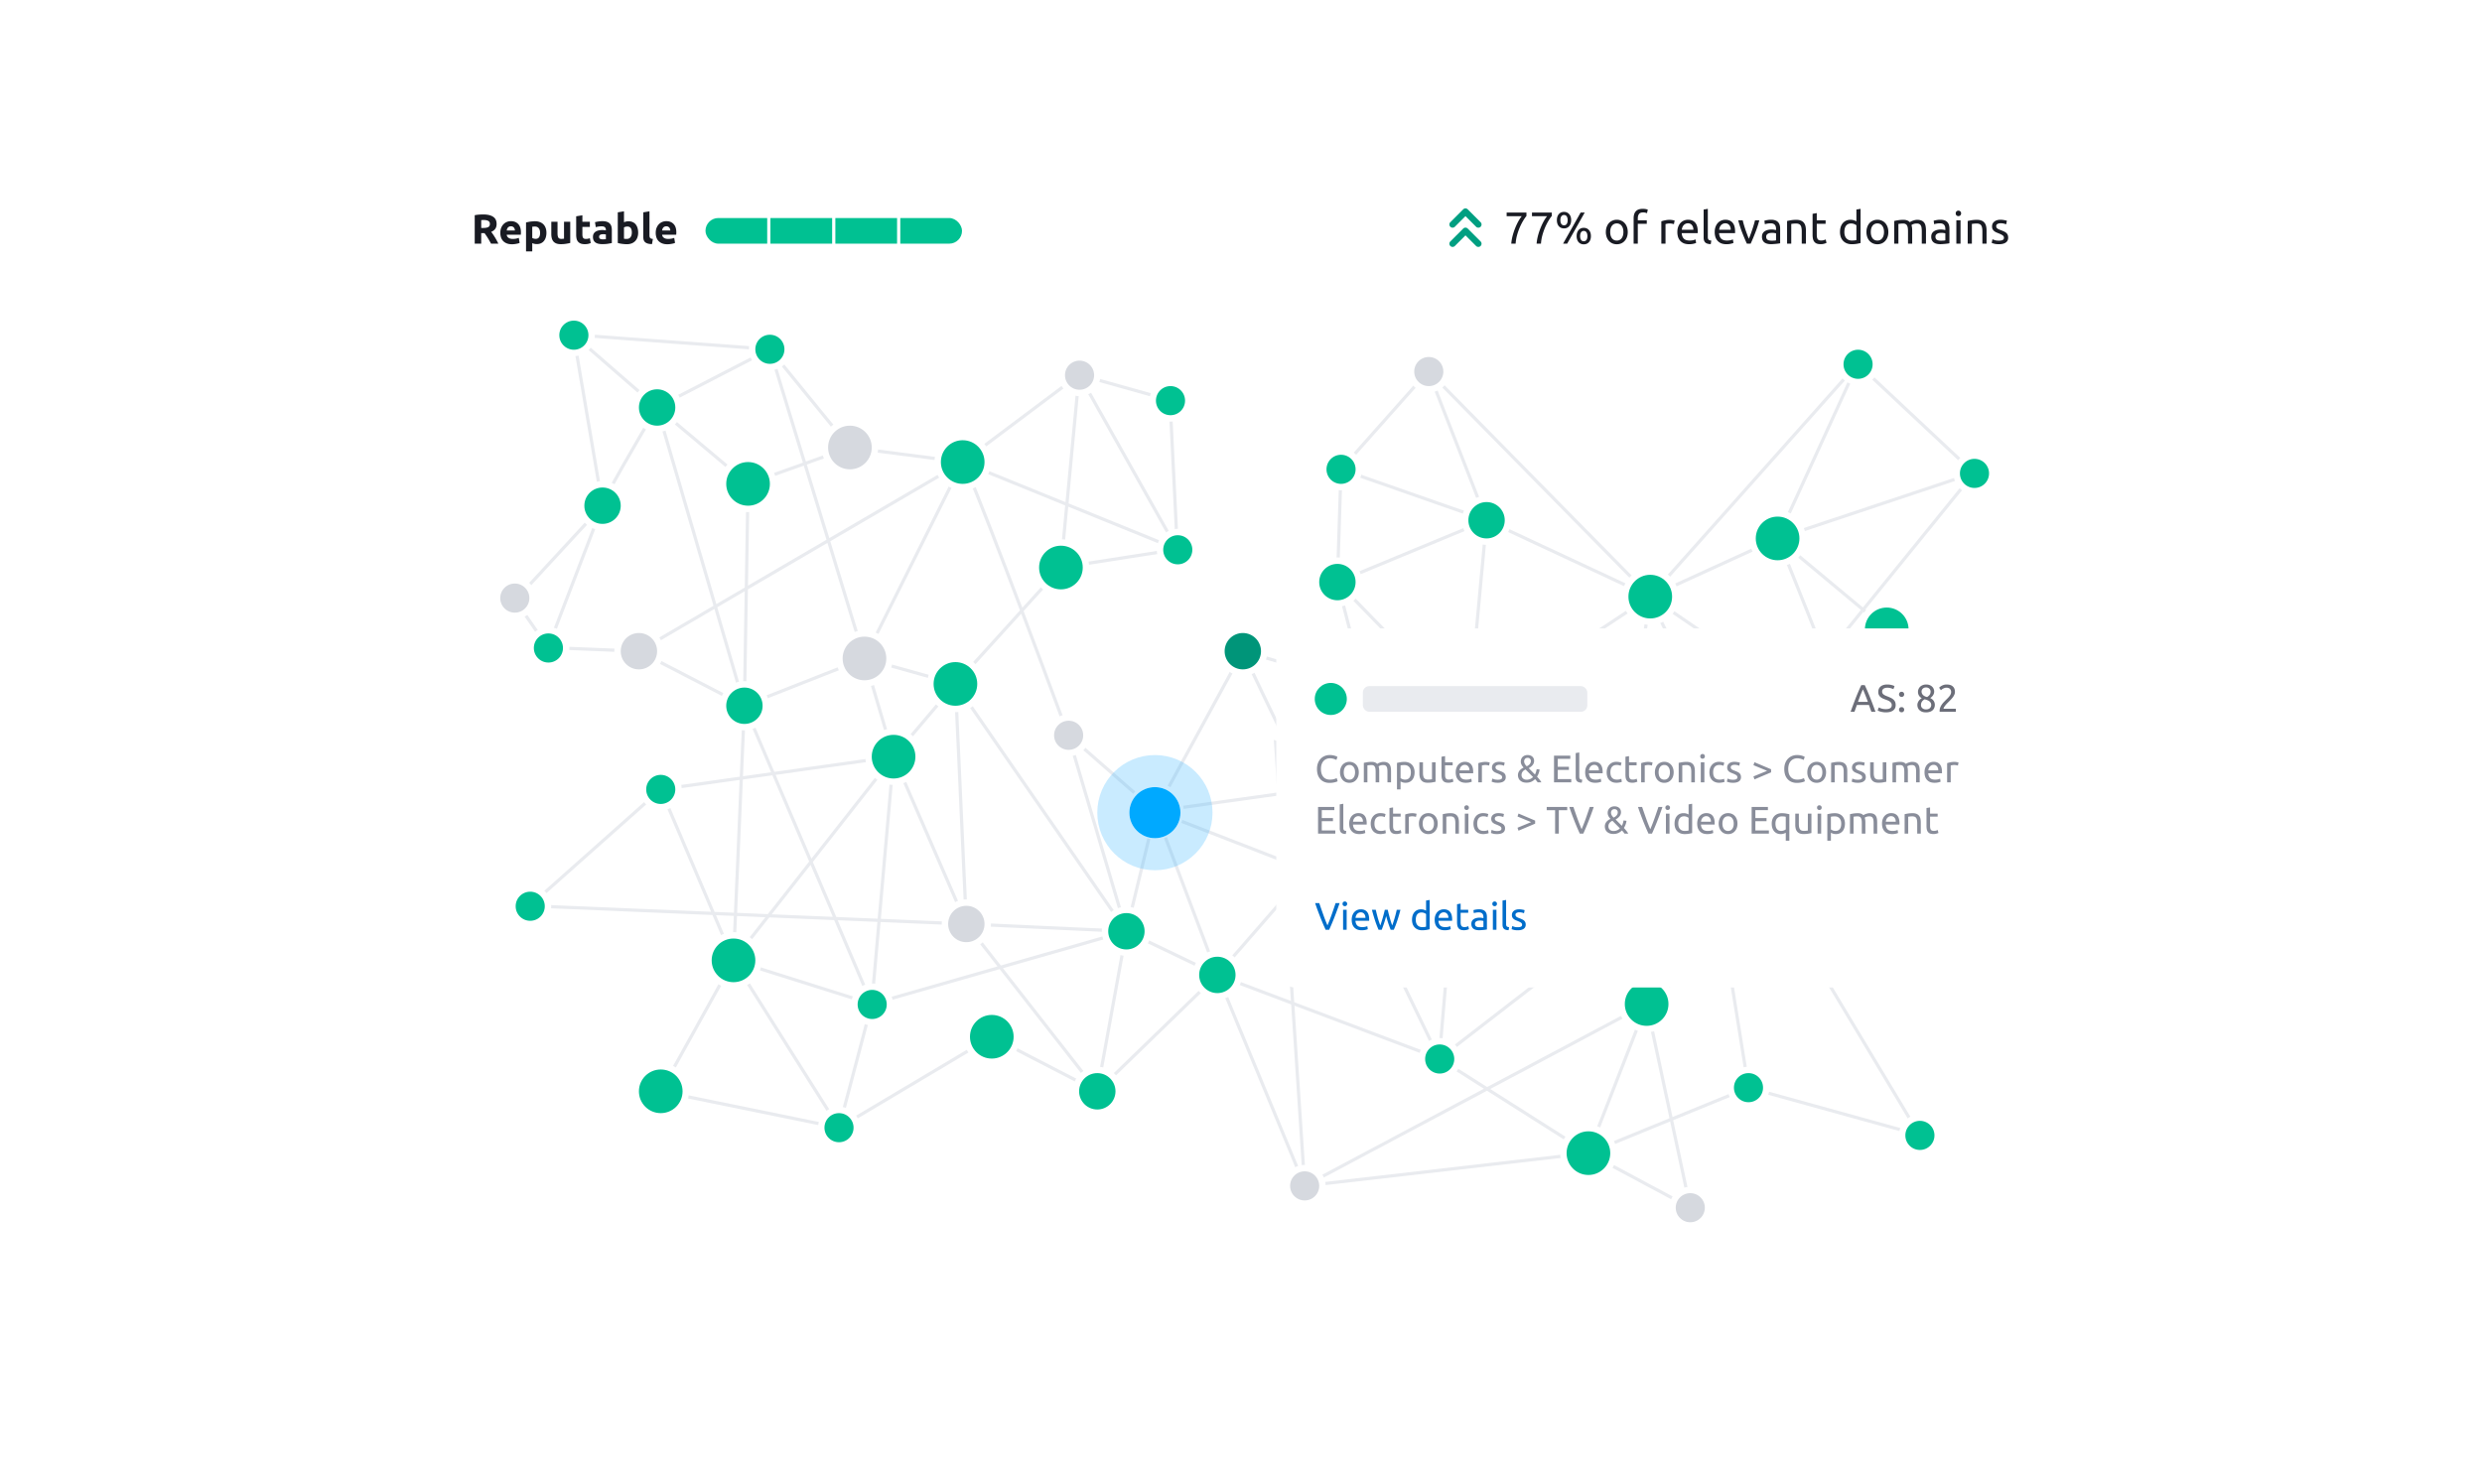 <svg xmlns="http://www.w3.org/2000/svg" width="774" height="463" fill="none"><g filter="url(#a)"><rect width="680" height="370" x="47" y="37" fill="#fff" rx="10"/></g><path fill="#009F81" d="M460.293 70.707a1 1 0 1 0 1.414-1.414l-4-4a1 1 0 0 0-1.414 0l-4 4a1 1 0 1 0 1.414 1.414L457 67.414l3.293 3.293Z"/><path fill="#009F81" d="M460.293 76.707a1 1 0 1 0 1.414-1.414l-4-4a1 1 0 0 0-1.414 0l-4 4a1 1 0 1 0 1.414 1.414L457 73.414l3.293 3.293Z"/><path fill="#191B23" d="M471.282 76c.056-.747.187-1.53.392-2.352.215-.83.476-1.633.784-2.408.308-.784.644-1.507 1.008-2.17.373-.672.737-1.218 1.092-1.638h-4.718v-1.134h6.174v1.078c-.308.355-.649.845-1.022 1.47a17.389 17.389 0 0 0-1.064 2.086 19.546 19.546 0 0 0-.854 2.464A13.337 13.337 0 0 0 472.64 76h-1.358Zm7.902 0c.056-.747.187-1.53.392-2.352.215-.83.476-1.633.784-2.408.308-.784.644-1.507 1.008-2.17.374-.672.738-1.218 1.092-1.638h-4.718v-1.134h6.174v1.078c-.308.355-.648.845-1.022 1.47a17.389 17.389 0 0 0-1.064 2.086 19.706 19.706 0 0 0-.854 2.464 13.337 13.337 0 0 0-.434 2.604h-1.358Zm6.321-7.336c0-.42.056-.789.168-1.106.112-.317.266-.583.462-.798a1.99 1.99 0 0 1 .714-.504 2.28 2.28 0 0 1 .882-.168c.317 0 .611.056.882.168.27.112.504.28.7.504.205.215.364.48.476.798.112.317.168.686.168 1.106 0 .42-.056.789-.168 1.106a2.34 2.34 0 0 1-.476.812c-.196.215-.43.378-.7.49a2.287 2.287 0 0 1-.882.168 2.28 2.28 0 0 1-.882-.168 2.071 2.071 0 0 1-.714-.49 2.462 2.462 0 0 1-.462-.812 3.32 3.32 0 0 1-.168-1.106Zm3.36 0c0-.504-.098-.896-.294-1.176-.196-.29-.476-.434-.84-.434s-.644.145-.84.434c-.196.28-.294.672-.294 1.176 0 .504.098.9.294 1.19.196.28.476.42.84.42s.644-.14.84-.42c.196-.29.294-.686.294-1.19Zm2.8 4.97c0-.42.056-.789.168-1.106.112-.317.266-.583.462-.798a1.99 1.99 0 0 1 .714-.504 2.28 2.28 0 0 1 .882-.168c.317 0 .611.056.882.168.27.112.504.28.7.504.205.215.364.48.476.798.112.317.168.686.168 1.106 0 .42-.056.789-.168 1.106a2.34 2.34 0 0 1-.476.812c-.196.215-.43.378-.7.49a2.287 2.287 0 0 1-.882.168 2.28 2.28 0 0 1-.882-.168 2.071 2.071 0 0 1-.714-.49 2.462 2.462 0 0 1-.462-.812 3.32 3.32 0 0 1-.168-1.106Zm3.36 0c0-.504-.098-.896-.294-1.176-.196-.29-.476-.434-.84-.434s-.644.145-.84.434c-.196.28-.294.672-.294 1.176 0 .504.098.9.294 1.19.196.28.476.42.84.42s.644-.14.84-.42c.196-.29.294-.686.294-1.19Zm-.84-7.336L488.711 76h-1.274l5.474-9.702h1.274Zm13.424 6.062c0 .579-.084 1.101-.252 1.568a3.525 3.525 0 0 1-.714 1.204 3.122 3.122 0 0 1-1.078.784c-.42.177-.878.266-1.372.266a3.49 3.49 0 0 1-1.372-.266 3.263 3.263 0 0 1-1.092-.784 3.644 3.644 0 0 1-.7-1.204 4.605 4.605 0 0 1-.252-1.568c0-.57.084-1.087.252-1.554a3.62 3.62 0 0 1 .7-1.218 3.1 3.1 0 0 1 1.092-.77c.42-.187.877-.28 1.372-.28.494 0 .952.093 1.372.28.42.177.779.434 1.078.77.308.336.546.742.714 1.218.168.467.252.985.252 1.554Zm-1.358 0c0-.821-.187-1.47-.56-1.946-.364-.485-.864-.728-1.498-.728-.635 0-1.139.243-1.512.728-.364.476-.546 1.125-.546 1.946s.182 1.475.546 1.96c.373.476.877.714 1.512.714.634 0 1.134-.238 1.498-.714.373-.485.56-1.139.56-1.96Zm6.031-7.224c.383 0 .71.028.98.084.28.056.476.107.588.154l-.238 1.12a2.178 2.178 0 0 0-.476-.154 2.911 2.911 0 0 0-.756-.084c-.606 0-1.031.168-1.274.504-.242.327-.364.77-.364 1.33v.63h2.8v1.092h-2.8V76h-1.302v-7.938c0-.933.229-1.652.686-2.156.458-.513 1.176-.77 2.156-.77Zm8.487 3.43c.112 0 .238.01.378.028.149.01.294.028.434.056.14.019.266.042.378.07.121.019.21.037.266.056l-.224 1.134a3.81 3.81 0 0 0-.518-.126 4.02 4.02 0 0 0-.91-.084c-.243 0-.485.028-.728.084-.233.047-.387.08-.462.098V76h-1.302v-6.972a8.257 8.257 0 0 1 1.148-.308 7.05 7.05 0 0 1 1.54-.154Zm2.306 3.808c0-.644.094-1.204.28-1.68.187-.485.434-.887.742-1.204a3.017 3.017 0 0 1 1.064-.714 3.326 3.326 0 0 1 1.232-.238c.98 0 1.732.308 2.254.924.523.607.784 1.535.784 2.786v.224a1.8 1.8 0 0 1-.014.238h-4.984c.056.756.276 1.33.658 1.722.383.392.98.588 1.792.588.458 0 .84-.037 1.148-.112a4.42 4.42 0 0 0 .714-.238l.182 1.092c-.158.084-.438.173-.84.266-.392.093-.84.14-1.344.14-.634 0-1.185-.093-1.652-.28a3.156 3.156 0 0 1-1.134-.798 3.337 3.337 0 0 1-.672-1.19 5.29 5.29 0 0 1-.21-1.526Zm4.998-.714c.01-.588-.14-1.069-.448-1.442-.298-.383-.714-.574-1.246-.574-.298 0-.564.06-.798.182a1.806 1.806 0 0 0-.574.448 2.24 2.24 0 0 0-.378.644c-.084.243-.14.49-.168.742h3.612Zm5.413 4.48c-.803-.019-1.372-.191-1.708-.518-.336-.327-.504-.835-.504-1.526V65.36l1.302-.224v8.75c0 .215.018.392.056.532.037.14.098.252.182.336.084.084.196.15.336.196.14.037.312.07.518.098l-.182 1.092Zm1.238-3.766c0-.644.093-1.204.28-1.68.186-.485.434-.887.742-1.204a3.008 3.008 0 0 1 1.064-.714 3.322 3.322 0 0 1 1.232-.238c.98 0 1.731.308 2.254.924.522.607.784 1.535.784 2.786v.224c0 .084-.005.163-.014.238h-4.984c.056.756.275 1.33.658 1.722.382.392.98.588 1.792.588.457 0 .84-.037 1.148-.112.317-.084.555-.163.714-.238l.182 1.092c-.159.084-.439.173-.84.266-.392.093-.84.14-1.344.14-.635 0-1.186-.093-1.652-.28a3.14 3.14 0 0 1-1.134-.798 3.307 3.307 0 0 1-.672-1.19 5.29 5.29 0 0 1-.21-1.526Zm4.998-.714c.009-.588-.14-1.069-.448-1.442-.299-.383-.714-.574-1.246-.574-.299 0-.565.06-.798.182a1.795 1.795 0 0 0-.574.448 2.195 2.195 0 0 0-.378.644c-.084.243-.14.49-.168.742h3.612Zm8.912-2.94a35.624 35.624 0 0 1-1.288 3.92 58.462 58.462 0 0 1-1.414 3.36h-1.176c-.457-.99-.933-2.11-1.428-3.36a37.854 37.854 0 0 1-1.274-3.92h1.4c.112.457.243.947.392 1.47.159.513.322 1.027.49 1.54.177.504.355.994.532 1.47.177.476.345.9.504 1.274.159-.373.327-.798.504-1.274s.35-.966.518-1.47c.177-.513.341-1.027.49-1.54a27.76 27.76 0 0 0 .406-1.47h1.344Zm3.807 6.342c.308 0 .579-.005.812-.014.243-.019.444-.047.602-.084v-2.17c-.093-.047-.247-.084-.462-.112a4.313 4.313 0 0 0-.756-.056c-.196 0-.406.014-.63.042a1.888 1.888 0 0 0-.602.182 1.216 1.216 0 0 0-.448.364c-.121.15-.182.35-.182.602 0 .467.15.793.448.98.299.177.705.266 1.218.266Zm-.112-6.524c.523 0 .962.07 1.316.21.364.13.654.322.868.574.224.243.383.537.476.882.094.336.14.71.14 1.12v4.55l-.476.084c-.196.028-.42.056-.672.084-.252.028-.527.051-.826.07a8.99 8.99 0 0 1-.868.042c-.41 0-.788-.042-1.134-.126a2.617 2.617 0 0 1-.896-.392 1.883 1.883 0 0 1-.588-.728c-.14-.299-.21-.658-.21-1.078 0-.401.08-.747.238-1.036.168-.29.392-.523.672-.7.28-.177.607-.308.98-.392a5.353 5.353 0 0 1 1.176-.126c.131 0 .266.01.406.028.14.01.271.028.392.056a6.15 6.15 0 0 1 .532.098v-.364c0-.215-.023-.425-.07-.63a1.379 1.379 0 0 0-.252-.56 1.185 1.185 0 0 0-.504-.392c-.205-.103-.476-.154-.812-.154a5.84 5.84 0 0 0-1.134.098 3.688 3.688 0 0 0-.714.182l-.154-1.078c.168-.075.448-.145.84-.21a6.813 6.813 0 0 1 1.274-.112Zm4.963.392c.299-.075.695-.154 1.19-.238a10.298 10.298 0 0 1 1.708-.126c.579 0 1.059.084 1.442.252.383.159.686.387.91.686.233.29.397.64.49 1.05.093.41.14.863.14 1.358V76h-1.302v-3.808c0-.448-.033-.83-.098-1.148-.056-.317-.154-.574-.294-.77a1.15 1.15 0 0 0-.56-.42c-.233-.093-.523-.14-.868-.14a6.98 6.98 0 0 0-.868.056 3.883 3.883 0 0 0-.588.084V76h-1.302v-7.07Zm9.257-.21h2.758v1.092h-2.758v3.36c0 .364.028.667.084.91.056.233.14.42.252.56.112.13.252.224.42.28.168.056.364.084.588.084.392 0 .705-.042.938-.126.243-.093.411-.159.504-.196l.252 1.078a4.47 4.47 0 0 1-.686.238c-.327.103-.7.154-1.12.154-.495 0-.905-.06-1.232-.182a1.844 1.844 0 0 1-.77-.574 2.34 2.34 0 0 1-.42-.924 6.591 6.591 0 0 1-.112-1.288V66.69l1.302-.224v2.254Zm12.359 1.54a2.678 2.678 0 0 0-.686-.378 2.58 2.58 0 0 0-.98-.182c-.373 0-.695.07-.966.21-.261.13-.476.317-.644.56a2.3 2.3 0 0 0-.364.84 4.686 4.686 0 0 0-.112 1.05c0 .85.21 1.507.63 1.974.42.457.98.686 1.68.686.355 0 .649-.014.882-.042a4.85 4.85 0 0 0 .56-.112V70.26Zm0-4.9 1.302-.224V75.79a12.65 12.65 0 0 1-1.148.252 9.166 9.166 0 0 1-1.61.126 4.08 4.08 0 0 1-1.512-.266 3.236 3.236 0 0 1-1.148-.756 3.433 3.433 0 0 1-.742-1.19 4.772 4.772 0 0 1-.252-1.596c0-.56.07-1.073.21-1.54.149-.467.364-.868.644-1.204.28-.336.621-.597 1.022-.784.411-.187.877-.28 1.4-.28.42 0 .789.056 1.106.168.327.112.569.22.728.322V65.36Zm9.966 7c0 .579-.084 1.101-.252 1.568a3.525 3.525 0 0 1-.714 1.204 3.122 3.122 0 0 1-1.078.784 3.49 3.49 0 0 1-1.372.266 3.49 3.49 0 0 1-1.372-.266 3.263 3.263 0 0 1-1.092-.784 3.644 3.644 0 0 1-.7-1.204 4.605 4.605 0 0 1-.252-1.568c0-.57.084-1.087.252-1.554a3.62 3.62 0 0 1 .7-1.218 3.1 3.1 0 0 1 1.092-.77c.42-.187.877-.28 1.372-.28.495 0 .952.093 1.372.28.42.177.779.434 1.078.77.308.336.546.742.714 1.218.168.467.252.985.252 1.554Zm-1.358 0c0-.821-.187-1.47-.56-1.946-.364-.485-.863-.728-1.498-.728s-1.139.243-1.512.728c-.364.476-.546 1.125-.546 1.946s.182 1.475.546 1.96c.373.476.877.714 1.512.714s1.134-.238 1.498-.714c.373-.485.56-1.139.56-1.96Zm3.19-3.43a17.05 17.05 0 0 1 1.176-.238 10.298 10.298 0 0 1 1.708-.126c.467 0 .859.065 1.176.196.317.121.583.303.798.546.065-.047.168-.112.308-.196.14-.084.313-.163.518-.238.205-.084.434-.154.686-.21a3.23 3.23 0 0 1 .812-.098c.56 0 1.017.084 1.372.252.355.159.63.387.826.686.205.299.341.653.406 1.064.075.41.112.859.112 1.344V76h-1.302v-3.808c0-.43-.023-.798-.07-1.106a1.97 1.97 0 0 0-.238-.77 1.007 1.007 0 0 0-.476-.448c-.196-.103-.453-.154-.77-.154-.439 0-.803.06-1.092.182-.28.112-.471.215-.574.308.075.243.131.509.168.798.037.29.056.593.056.91V76h-1.302v-3.808c0-.43-.023-.798-.07-1.106a2.149 2.149 0 0 0-.252-.77 1.007 1.007 0 0 0-.476-.448c-.196-.103-.448-.154-.756-.154a6.764 6.764 0 0 0-.854.056 3.883 3.883 0 0 0-.588.084V76h-1.302v-7.07Zm14.523 6.132c.308 0 .578-.005.812-.014.242-.019.443-.047.602-.084v-2.17c-.094-.047-.248-.084-.462-.112a4.329 4.329 0 0 0-.756-.056c-.196 0-.406.014-.63.042a1.873 1.873 0 0 0-.602.182 1.2 1.2 0 0 0-.448.364c-.122.15-.182.35-.182.602 0 .467.149.793.448.98.298.177.704.266 1.218.266Zm-.112-6.524c.522 0 .961.07 1.316.21a2 2 0 0 1 .868.574c.224.243.382.537.476.882.093.336.14.71.14 1.12v4.55l-.476.084a17.39 17.39 0 0 1-1.498.154c-.29.028-.579.042-.868.042-.411 0-.789-.042-1.134-.126a2.608 2.608 0 0 1-.896-.392 1.883 1.883 0 0 1-.588-.728c-.14-.299-.21-.658-.21-1.078 0-.401.079-.747.238-1.036.168-.29.392-.523.672-.7.28-.177.606-.308.98-.392a5.34 5.34 0 0 1 1.176-.126c.13 0 .266.01.406.028.14.01.27.028.392.056a6.496 6.496 0 0 1 .532.098v-.364c0-.215-.024-.425-.07-.63a1.406 1.406 0 0 0-.252-.56 1.198 1.198 0 0 0-.504-.392c-.206-.103-.476-.154-.812-.154-.43 0-.808.033-1.134.098a3.648 3.648 0 0 0-.714.182l-.154-1.078c.168-.075.448-.145.84-.21a6.806 6.806 0 0 1 1.274-.112ZM611.381 76h-1.302v-7.28h1.302V76Zm-.658-8.596a.876.876 0 0 1-.602-.224c-.159-.159-.238-.369-.238-.63s.079-.467.238-.616a.847.847 0 0 1 .602-.238.8.8 0 0 1 .588.238c.168.15.252.355.252.616s-.084.471-.252.63a.827.827 0 0 1-.588.224Zm2.897 1.526c.299-.075.695-.154 1.19-.238a10.298 10.298 0 0 1 1.708-.126c.579 0 1.059.084 1.442.252.383.159.686.387.91.686.233.29.397.64.49 1.05.093.41.14.863.14 1.358V76h-1.302v-3.808c0-.448-.033-.83-.098-1.148-.056-.317-.154-.574-.294-.77a1.15 1.15 0 0 0-.56-.42c-.233-.093-.523-.14-.868-.14a6.98 6.98 0 0 0-.868.056 3.883 3.883 0 0 0-.588.084V76h-1.302v-7.07Zm9.733 6.132c.532 0 .924-.07 1.176-.21.261-.14.392-.364.392-.672a.892.892 0 0 0-.378-.756c-.252-.187-.667-.397-1.246-.63-.28-.112-.551-.224-.812-.336a3.064 3.064 0 0 1-.658-.42 1.798 1.798 0 0 1-.448-.574c-.112-.224-.168-.5-.168-.826 0-.644.238-1.153.714-1.526.476-.383 1.125-.574 1.946-.574.205 0 .411.014.616.042.205.019.397.047.574.084.177.028.331.06.462.098.14.037.247.07.322.098l-.238 1.12c-.14-.075-.359-.15-.658-.224a4.023 4.023 0 0 0-1.078-.126c-.364 0-.681.075-.952.224a.704.704 0 0 0-.406.672c0 .159.028.299.084.42.065.121.159.233.28.336.131.093.289.182.476.266.187.084.411.173.672.266.345.13.653.261.924.392.271.121.499.266.686.434.196.168.345.373.448.616.103.233.154.523.154.868 0 .672-.252 1.18-.756 1.526-.495.345-1.204.518-2.128.518-.644 0-1.148-.056-1.512-.168a7.196 7.196 0 0 1-.742-.238l.238-1.12c.149.056.387.14.714.252.327.112.761.168 1.302.168Z"/><path stroke="#E9EBEF" d="m406.853 369.87-27.227-65.799m27.227 65.799-9.075-138.406 35.168 11.345M406.853 369.87l88.489-10.21m-88.489 10.21 106.641-56.723m-18.152 46.513 31.766 17.017-13.614-63.53m-18.152 46.513-46.513-29.496m46.513 29.496 18.152-46.513m-18.152 46.513 49.917-20.42m-96.43-9.076 49.917-38.572m-49.917 38.572-69.203-26.093m69.203 26.093c-20.421-42.354-61.262-126.154-61.262-127.061m61.262 127.061 9.076-106.641m40.841 68.069 14.748 21.555m-14.748-21.555 89.623-95.296-34.034-28.362m-55.589 123.658 47.648-41.976m-47.648 41.976-82.817-17.018m82.817 17.018 15.882-105.507m-15.882 105.507 55.589-11.345m-55.589 11.345 116.851-144.079M513.494 313.147l24.428-19.679m-24.428 19.679 40.841-32.9m-16.413 13.221 7.337 45.772m-7.337-45.772 48.178-26.835m-48.178 26.835 16.413-13.221m-9.076 58.993 53.321 14.748-44.245-73.741m0 0 31.765-13.614m-31.765 13.614-7.941-30.631m39.706 17.017-39.706-17.017m0 0 32.899-19.286m-32.899 19.286c-10.589-20.42-31.766-61.715-31.766-63.531m64.665 44.245-64.665-44.245m64.665 44.245c-8.147-20.655-24.545-62.052-24.958-62.396m-39.707 18.151 39.707-18.151m-39.707 18.151 64.665-72.606m-64.665 72.606-51.051-23.823m51.051 23.823-69.202-70.337m69.202 70.337-56.723 37.438m96.43-55.589 61.262-20.421m-61.262 20.421 24.958-54.455m36.304 34.034-36.304-34.034m-115.716 48.783-18.151-46.514m18.151 46.514-46.513 19.286m46.513-19.286-45.379-15.883m45.379 15.883-5.672 61.261m-12.479-107.775-27.228 30.631m0 0-1.134 35.169m0 0 40.841 41.975m-40.841-41.975 15.882 61.261m24.959-19.286-24.959 19.286m24.959-19.286-70.338-20.42m45.379 39.706-53.32 61.262m53.32-61.262-72.606 10.21m72.606-10.21-17.017 31.765m-28.362-71.471-27.227 49.916m0 0 55.589 21.555m-55.589-21.555 19.286 51.052m-19.286-51.052-9.076 37.438m9.076-37.438-27.227-23.824m46.513 74.876-37.438 36.303m37.438-36.303-28.362-13.614m-9.076 49.917-32.899-17.017-47.648 28.362m80.547-11.345-40.841-52.186m40.841 52.186 9.076-49.917m-89.623 61.262-55.589-11.345 22.689-40.841m32.9 52.186-32.9-52.186m32.9 52.186 10.21-38.572m0 0-43.11-13.614m43.11 13.614-39.707-93.027m39.707 93.027 6.807-77.145m-6.807 77.145 79.413-22.69m-122.523 9.076-22.689-53.32m22.689 53.32 3.403-79.413m-3.403 79.413 49.917-63.531m22.689 52.186-136.137-5.672 40.842-36.303m95.295 41.975-22.689-52.186m22.689 52.186 49.917 2.269m-49.917-2.269-3.403-74.875m-91.892 32.9 72.606-10.211m0 0 19.286-22.689m-19.286 22.689-9.076-30.63m28.362 7.941-28.362-7.941m28.362 7.941 32.9-36.303m-32.9 36.303 53.32 77.144m-81.682-85.085-37.438 14.748m37.438-14.748 30.631-61.262m-30.631 61.262-29.496-96.431m-7.942 111.179-32.899-17.017m32.899 17.017-27.227-93.027m27.227 93.027 1.135-69.203m-34.034 52.186-28.362-1.135m28.362 1.135 50.484-29.497 50.484-29.496m-129.33 57.858-10.21-14.748 27.227-29.496m-17.017 44.244 17.017-44.244m0 0-9.076-53.321m9.076 53.321c-.232-1.362 11.248-20.988 17.017-30.631m-26.093-22.69 26.093 22.69m-26.093-22.69 61.262 4.538m-35.169 18.152 35.169-18.152m-35.169 18.152 28.362 23.824m6.807-41.976 24.958 30.631m-31.765 11.345 31.765-11.345m0 0 35.169 4.538m0 0 36.303-27.227m-36.303 27.227 66.934 27.227m-66.934-27.227c1.815 1.815 22.689 57.48 32.9 85.085m3.403-112.312 28.362 7.941 2.269 46.513m-30.631-54.454-5.672 60.127m5.672-60.127 30.631 54.454m0 0-36.303 5.673m2.269 52.185 18.151 61.262"/><circle cx="514.628" cy="186.086" r="7.807" fill="#00C192" stroke="#fff" stroke-width="2"/><circle cx="228.741" cy="299.533" r="7.807" fill="#00C192" stroke="#fff" stroke-width="2"/><circle cx="615.733" cy="147.65" r="5.54" fill="#00C192" stroke="#fff" stroke-width="2"/><circle cx="463.577" cy="162.262" r="6.672" fill="#00C192" stroke="#fff" stroke-width="2"/><circle cx="206.051" cy="340.374" r="7.807" fill="#00C192" stroke="#fff" stroke-width="2"/><circle cx="579.43" cy="113.616" r="5.54" fill="#00C192" stroke="#fff" stroke-width="2"/><circle cx="432.946" cy="242.809" r="6.672" fill="#D6D9DF" stroke="#fff" stroke-width="2"/><circle cx="406.853" cy="369.871" r="5.538" fill="#D6D9DF" stroke="#fff" stroke-width="2"/><circle cx="165.347" cy="282.653" r="5.54" fill="#00C192" stroke="#fff" stroke-width="2"/><circle cx="336.653" cy="117.019" r="5.54" fill="#D6D9DF" stroke="#fff" stroke-width="2"/><circle cx="160.54" cy="186.54" r="5.54" fill="#D6D9DF" stroke="#fff" stroke-width="2"/><circle cx="365.014" cy="124.961" r="5.54" fill="#00C192" stroke="#fff" stroke-width="2"/><circle cx="448.965" cy="330.3" r="5.54" fill="#00C192" stroke="#fff" stroke-width="2"/><circle cx="271.987" cy="313.283" r="5.54" fill="#00C192" stroke="#fff" stroke-width="2"/><circle cx="588.369" cy="196.296" r="7.807" fill="#00C192" stroke="#fff" stroke-width="2"/><circle cx="232.144" cy="220.12" r="6.672" fill="#00C192" stroke="#fff" stroke-width="2"/><circle cx="204.917" cy="127.093" r="6.672" fill="#00C192" stroke="#fff" stroke-width="2"/><circle cx="387.567" cy="203.103" r="6.672" fill="#009579" stroke="#fff" stroke-width="2"/><circle cx="527.107" cy="376.677" r="5.538" fill="#D6D9DF" stroke="#fff" stroke-width="2"/><circle cx="261.641" cy="351.719" r="5.538" fill="#00C192" stroke="#fff" stroke-width="2"/><circle cx="554.335" cy="167.934" r="7.807" fill="#00C192" stroke="#fff" stroke-width="2"/><circle cx="206.051" cy="246.213" r="5.538" fill="#00C192" stroke="#fff" stroke-width="2"/><circle cx="187.9" cy="157.724" r="6.672" fill="#00C192" stroke="#fff" stroke-width="2"/><circle cx="367.283" cy="171.474" r="5.54" fill="#00C192" stroke="#fff" stroke-width="2"/><circle cx="495.342" cy="359.66" r="7.807" fill="#00C192" stroke="#fff" stroke-width="2"/><circle cx="498.746" cy="291.592" r="7.807" fill="#D6D9DF" stroke="#fff" stroke-width="2"/><circle cx="171.019" cy="202.105" r="5.54" fill="#00C192" stroke="#fff" stroke-width="2"/><circle cx="418.198" cy="146.379" r="5.538" fill="#00C192" stroke="#fff" stroke-width="2"/><circle cx="513.494" cy="313.147" r="7.807" fill="#00C192" stroke="#fff" stroke-width="2"/><circle cx="199.244" cy="203.103" r="6.672" fill="#D6D9DF" stroke="#fff" stroke-width="2"/><circle cx="178.961" cy="104.54" r="5.54" fill="#00C192" stroke="#fff" stroke-width="2"/><circle cx="417.063" cy="181.547" r="6.672" fill="#00C192" stroke="#fff" stroke-width="2"/><circle cx="545.259" cy="339.24" r="5.538" fill="#00C192" stroke="#fff" stroke-width="2"/><circle cx="554.335" cy="280.247" r="5.538" fill="#00C192" stroke="#fff" stroke-width="2"/><circle cx="342.188" cy="340.374" r="6.672" fill="#00C192" stroke="#fff" stroke-width="2"/><circle cx="546.394" cy="249.616" r="7.807" fill="#00C192" stroke="#fff" stroke-width="2"/><circle cx="278.658" cy="236.003" r="7.807" fill="#00C192" stroke="#fff" stroke-width="2"/><circle cx="265.044" cy="139.572" r="7.807" fill="#D6D9DF" stroke="#fff" stroke-width="2"/><circle cx="300.213" cy="144.11" r="7.807" fill="#00C192" stroke="#fff" stroke-width="2"/><circle cx="360.34" cy="253.019" r="7.807" fill="#00C192" stroke="#fff" stroke-width="2"/><circle cx="301.347" cy="288.188" r="6.672" fill="#D6D9DF" stroke="#fff" stroke-width="2"/><circle cx="269.582" cy="205.372" r="7.807" fill="#D6D9DF" stroke="#fff" stroke-width="2"/><circle cx="297.944" cy="213.313" r="7.807" fill="#00C192" stroke="#fff" stroke-width="2"/><circle cx="240.086" cy="108.941" r="5.538" fill="#00C192" stroke="#fff" stroke-width="2"/><circle cx="379.626" cy="304.071" r="6.672" fill="#00C192" stroke="#fff" stroke-width="2"/><circle cx="333.249" cy="229.332" r="5.54" fill="#D6D9DF" stroke="#fff" stroke-width="2"/><circle cx="351.264" cy="290.457" r="6.672" fill="#00C192" stroke="#fff" stroke-width="2"/><circle cx="586.1" cy="266.633" r="5.538" fill="#00C192" stroke="#fff" stroke-width="2"/><circle cx="330.843" cy="177.01" r="7.807" fill="#00C192" stroke="#fff" stroke-width="2"/><circle cx="415.929" cy="274.575" r="5.538" fill="#D6D9DF" stroke="#fff" stroke-width="2"/><circle cx="233.279" cy="150.917" r="7.807" fill="#00C192" stroke="#fff" stroke-width="2"/><circle cx="457.905" cy="223.523" r="4.403" fill="#00C192" stroke="#fff" stroke-width="2"/><circle cx="598.716" cy="354.124" r="5.54" fill="#00C192" stroke="#fff" stroke-width="2"/><circle cx="445.562" cy="115.885" r="5.54" fill="#D6D9DF" stroke="#fff" stroke-width="2"/><circle cx="309.288" cy="323.357" r="7.807" fill="#00C192" stroke="#fff" stroke-width="2"/><circle cx="579.294" cy="230.33" r="7.807" fill="#00C192" stroke="#fff" stroke-width="2"/><circle cx="360.155" cy="253.46" r="7.964" fill="#00A9FF"/><circle cx="360.155" cy="253.46" r="12.964" stroke="#2BB3FF" stroke-opacity=".25" stroke-width="10"/><path fill="#191B23" d="M150.679 66.887c1.352 0 2.388.243 3.107.728.719.477 1.079 1.222 1.079 2.236 0 .633-.147 1.148-.442 1.547-.286.39-.702.698-1.248.923.182.225.373.485.572.78.199.286.394.59.585.91.199.312.39.641.572.988.182.338.351.672.507 1.001h-2.275c-.165-.295-.334-.594-.507-.897a14.972 14.972 0 0 0-.52-.884 16.298 16.298 0 0 0-.52-.806 8.215 8.215 0 0 0-.52-.702h-1.001V76h-2.028v-8.879c.442-.087.897-.147 1.365-.182.477-.035.901-.052 1.274-.052Zm.117 1.729c-.147 0-.282.004-.403.013a49.35 49.35 0 0 0-.325.026v2.444h.572c.763 0 1.309-.095 1.638-.286.329-.19.494-.516.494-.975 0-.442-.169-.754-.507-.936-.329-.19-.819-.286-1.469-.286Zm5.23 4.017c0-.607.091-1.135.273-1.586.19-.46.437-.84.741-1.144.303-.303.65-.533 1.04-.689a3.324 3.324 0 0 1 1.222-.234c.97 0 1.737.299 2.301.897.563.59.845 1.46.845 2.613 0 .113-.005.238-.013.377l-.026.351h-4.394c.043.399.229.715.559.949.329.234.771.351 1.326.351.355 0 .702-.03 1.04-.091.346-.07.628-.152.845-.247l.26 1.573a2.688 2.688 0 0 1-.416.156 4.6 4.6 0 0 1-.585.13 6.998 6.998 0 0 1-1.404.143c-.616 0-1.153-.091-1.612-.273a3.243 3.243 0 0 1-1.131-.741 3.137 3.137 0 0 1-.663-1.131 4.572 4.572 0 0 1-.208-1.404Zm4.55-.741a1.83 1.83 0 0 0-.091-.481 1.08 1.08 0 0 0-.221-.416 1.096 1.096 0 0 0-.377-.299 1.19 1.19 0 0 0-.559-.117c-.217 0-.403.039-.559.117-.156.07-.286.165-.39.286a1.377 1.377 0 0 0-.247.429 2.995 2.995 0 0 0-.117.481h2.561Zm7.848.741c0-.598-.135-1.075-.403-1.43-.269-.364-.668-.546-1.196-.546-.174 0-.334.009-.481.026a3.114 3.114 0 0 0-.364.039v3.497c.121.078.277.143.468.195.199.052.398.078.598.078.918 0 1.378-.62 1.378-1.859Zm1.976-.052a5.01 5.01 0 0 1-.195 1.443c-.13.433-.321.806-.572 1.118a2.593 2.593 0 0 1-.936.728c-.373.173-.802.26-1.287.26a3.47 3.47 0 0 1-1.43-.299v2.574h-1.937v-9.009c.173-.052.372-.1.598-.143.225-.052.459-.095.702-.13.251-.035.502-.06.754-.078a7.46 7.46 0 0 1 .741-.039c.563 0 1.066.087 1.508.26.442.165.814.403 1.118.715.303.303.533.676.689 1.118.164.442.247.936.247 1.482Zm7.425 3.185c-.329.095-.754.182-1.274.26-.52.087-1.066.13-1.638.13-.58 0-1.066-.078-1.456-.234a2.24 2.24 0 0 1-.91-.65 2.634 2.634 0 0 1-.481-1.014 5.436 5.436 0 0 1-.143-1.287v-3.809h1.937v3.575c0 .624.083 1.075.247 1.352.165.277.473.416.923.416.139 0 .286-.004.442-.013.156-.017.295-.035.416-.052v-5.278h1.937v6.604Zm1.854-8.307 1.937-.312v2.015h2.327v1.612h-2.327v2.405c0 .407.069.732.208.975.147.243.437.364.871.364.208 0 .42-.017.637-.052.225-.043.429-.1.611-.169l.273 1.508a5.511 5.511 0 0 1-.78.247c-.286.07-.637.104-1.053.104-.529 0-.967-.07-1.313-.208a2.142 2.142 0 0 1-.832-.598 2.335 2.335 0 0 1-.442-.936 5.78 5.78 0 0 1-.117-1.209v-5.746Zm8.3 7.189c.191 0 .373-.004.546-.013.173-.009.312-.022.416-.039v-1.469a3.576 3.576 0 0 0-.351-.052 3.917 3.917 0 0 0-.429-.026c-.182 0-.355.013-.52.039a1.222 1.222 0 0 0-.416.117.725.725 0 0 0-.286.247.69.69 0 0 0-.104.39c0 .303.1.516.299.637.208.113.49.169.845.169Zm-.156-5.668c.572 0 1.049.065 1.43.195s.685.316.91.559c.234.243.399.537.494.884.095.347.143.732.143 1.157v4.03c-.277.06-.663.13-1.157.208-.494.087-1.092.13-1.794.13a5.78 5.78 0 0 1-1.209-.117 2.688 2.688 0 0 1-.923-.377 1.807 1.807 0 0 1-.598-.702c-.139-.286-.208-.637-.208-1.053 0-.399.078-.737.234-1.014.165-.277.381-.498.65-.663a2.8 2.8 0 0 1 .923-.351 4.901 4.901 0 0 1 1.079-.117c.251 0 .472.013.663.039.199.017.36.043.481.078v-.182c0-.33-.1-.594-.299-.793-.199-.2-.546-.299-1.04-.299-.329 0-.654.026-.975.078a3.914 3.914 0 0 0-.832.195l-.247-1.56c.113-.035.251-.07.416-.104.173-.043.36-.078.559-.104.199-.035.407-.06.624-.078.225-.026.451-.039.676-.039Zm9.21 3.549c0-1.248-.46-1.872-1.378-1.872-.2 0-.399.026-.598.078a1.681 1.681 0 0 0-.468.195v3.523c.095.017.216.035.364.052.147.009.307.013.481.013.528 0 .927-.182 1.196-.546.268-.364.403-.845.403-1.443Zm1.976.052c0 .546-.083 1.04-.247 1.482a3.062 3.062 0 0 1-.689 1.131 3.132 3.132 0 0 1-1.118.728 4.3 4.3 0 0 1-1.508.247 7.46 7.46 0 0 1-.741-.039 11.004 11.004 0 0 1-.754-.078 14.753 14.753 0 0 1-.702-.117 9.482 9.482 0 0 1-.598-.156v-9.555l1.937-.312v3.406a3.47 3.47 0 0 1 1.43-.299c.485 0 .914.087 1.287.26.372.165.684.403.936.715.251.312.442.689.572 1.131.13.433.195.919.195 1.456Zm4.318 3.549c-.563-.009-1.022-.07-1.378-.182-.346-.113-.624-.269-.832-.468a1.702 1.702 0 0 1-.416-.741 4.34 4.34 0 0 1-.104-.988v-7.527l1.937-.312v7.449c0 .173.013.33.039.468a.86.86 0 0 0 .143.351.856.856 0 0 0 .325.234c.139.06.325.1.559.117l-.273 1.599Zm1.159-3.497c0-.607.091-1.135.273-1.586.19-.46.437-.84.741-1.144.303-.303.65-.533 1.04-.689a3.324 3.324 0 0 1 1.222-.234c.97 0 1.737.299 2.301.897.563.59.845 1.46.845 2.613 0 .113-.005.238-.013.377l-.026.351h-4.394c.043.399.229.715.559.949.329.234.771.351 1.326.351.355 0 .702-.03 1.04-.091.346-.07.628-.152.845-.247l.26 1.573a2.688 2.688 0 0 1-.416.156 4.6 4.6 0 0 1-.585.13 6.998 6.998 0 0 1-1.404.143c-.616 0-1.153-.091-1.612-.273a3.243 3.243 0 0 1-1.131-.741 3.137 3.137 0 0 1-.663-1.131 4.572 4.572 0 0 1-.208-1.404Zm4.55-.741a1.83 1.83 0 0 0-.091-.481 1.08 1.08 0 0 0-.221-.416 1.096 1.096 0 0 0-.377-.299 1.19 1.19 0 0 0-.559-.117c-.217 0-.403.039-.559.117-.156.07-.286.165-.39.286a1.377 1.377 0 0 0-.247.429 2.995 2.995 0 0 0-.117.481h2.561Z"/><g fill="#00C192" clip-path="url(#b)"><path d="M220 68h19.25v8H220zM240.25 68h19.25v8h-19.25zM260.5 68h19.25v8H260.5zM280.75 68H300v8h-19.25z"/></g><g filter="url(#c)"><rect width="225" height="112" x="398" y="195" fill="#fff" rx="6"/><circle cx="415" cy="217" r="5" fill="#00C192"/><rect width="70" height="8" x="425" y="213" fill="#E9EBEF" rx="2" style="mix-blend-mode:multiply"/><path fill="#6C6E79" d="M583.588 221c-.136-.36-.264-.712-.384-1.056-.12-.352-.244-.708-.372-1.068h-3.768l-.756 2.124h-1.212a233.506 233.506 0 0 1 1.716-4.572c.272-.672.54-1.312.804-1.92.264-.616.54-1.224.828-1.824h1.068a58.895 58.895 0 0 1 1.62 3.744c.272.672.548 1.384.828 2.136.28.744.58 1.556.9 2.436h-1.272Zm-1.092-3.084a90.769 90.769 0 0 0-.768-2.016 31.791 31.791 0 0 0-.78-1.884c-.28.6-.548 1.228-.804 1.884-.248.648-.496 1.32-.744 2.016h3.096Zm5.613 2.256c1.216 0 1.824-.416 1.824-1.248 0-.256-.056-.472-.168-.648a1.415 1.415 0 0 0-.432-.468 2.836 2.836 0 0 0-.636-.348c-.232-.096-.48-.192-.744-.288a8.456 8.456 0 0 1-.864-.348 3.296 3.296 0 0 1-.708-.468c-.2-.184-.36-.4-.48-.648-.112-.248-.168-.548-.168-.9 0-.728.248-1.296.744-1.704.496-.408 1.18-.612 2.052-.612.504 0 .96.056 1.368.168.416.104.72.22.912.348l-.372.948c-.168-.104-.42-.204-.756-.3a3.822 3.822 0 0 0-1.152-.156c-.224 0-.432.024-.624.072a1.6 1.6 0 0 0-.504.216c-.144.096-.26.22-.348.372-.08.144-.12.316-.12.516 0 .224.044.412.132.564.088.152.212.288.372.408.16.112.344.216.552.312.216.096.452.192.708.288.36.144.688.288.984.432.304.144.564.316.78.516.224.2.396.44.516.72.12.272.18.604.18.996 0 .728-.268 1.288-.804 1.68-.528.392-1.276.588-2.244.588-.328 0-.632-.024-.912-.072a6.985 6.985 0 0 1-.732-.144 6.53 6.53 0 0 1-.564-.192 7.427 7.427 0 0 1-.36-.18l.348-.96c.184.104.464.22.84.348.376.128.836.192 1.38.192Zm5.702.18a.816.816 0 0 1-.216.564c-.144.16-.34.24-.588.24-.248 0-.444-.08-.588-.24a.816.816 0 0 1-.216-.564c0-.216.072-.404.216-.564.144-.16.34-.24.588-.24.248 0 .444.08.588.24.144.16.216.348.216.564Zm0-4.788a.816.816 0 0 1-.216.564c-.144.16-.34.24-.588.24-.248 0-.444-.08-.588-.24a.816.816 0 0 1-.216-.564c0-.216.072-.404.216-.564.144-.16.34-.24.588-.24.248 0 .444.08.588.24.144.16.216.348.216.564Zm9.559 3.276c0 .336-.06.648-.18.936-.112.28-.284.528-.516.744a2.259 2.259 0 0 1-.852.48 3.6 3.6 0 0 1-1.188.18c-.52 0-.956-.072-1.308-.216a2.477 2.477 0 0 1-.828-.564 2.003 2.003 0 0 1-.444-.732 2.5 2.5 0 0 1-.132-.768c0-.232.036-.452.108-.66.08-.216.18-.416.3-.6.128-.184.272-.348.432-.492.168-.152.344-.284.528-.396-.784-.448-1.176-1.108-1.176-1.98 0-.304.06-.592.18-.864.12-.28.288-.524.504-.732a2.47 2.47 0 0 1 .804-.492c.312-.128.66-.192 1.044-.192.448 0 .832.068 1.152.204.32.136.58.312.78.528.208.208.356.44.444.696.096.256.144.504.144.744 0 .232-.036.452-.108.66-.064.2-.156.388-.276.564a2.233 2.233 0 0 1-.396.468 3.218 3.218 0 0 1-.456.36c.944.448 1.424 1.156 1.44 2.124Zm-4.32.072c0 .144.024.296.072.456.056.152.148.296.276.432.128.128.292.236.492.324.2.088.452.132.756.132.272 0 .508-.04.708-.12.208-.08.376-.18.504-.3a1.314 1.314 0 0 0 .384-.924c0-.256-.048-.48-.144-.672a1.477 1.477 0 0 0-.42-.504 2.277 2.277 0 0 0-.648-.36 5.11 5.11 0 0 0-.852-.264c-.36.2-.64.448-.84.744-.192.296-.288.648-.288 1.056Zm3-4.26c0-.12-.028-.252-.084-.396a1.076 1.076 0 0 0-.24-.396 1.252 1.252 0 0 0-.432-.312 1.439 1.439 0 0 0-.648-.132c-.256 0-.476.04-.66.12-.176.08-.32.184-.432.312-.112.12-.196.256-.252.408a1.359 1.359 0 0 0-.072.432 1.536 1.536 0 0 0 .396 1.02c.136.152.312.288.528.408.224.12.488.216.792.288.336-.2.604-.432.804-.696.2-.272.3-.624.3-1.056Zm7.589.156c0 .288-.06.568-.18.84a4.024 4.024 0 0 1-.456.792 9.176 9.176 0 0 1-.648.768c-.24.248-.48.492-.72.732l-.48.48a8.653 8.653 0 0 0-.504.576c-.16.2-.296.392-.408.576-.104.184-.156.344-.156.48h3.828V221h-5.04a.875.875 0 0 1-.012-.144v-.132c0-.376.06-.724.18-1.044.128-.328.292-.636.492-.924a6.5 6.5 0 0 1 .672-.816c.248-.256.492-.504.732-.744.2-.192.388-.38.564-.564.184-.192.344-.38.48-.564.144-.192.256-.388.336-.588.088-.2.132-.412.132-.636 0-.24-.04-.444-.12-.612a1.151 1.151 0 0 0-.3-.42 1.135 1.135 0 0 0-.456-.24 1.697 1.697 0 0 0-.54-.084c-.232 0-.444.032-.636.096s-.364.14-.516.228c-.152.08-.28.168-.384.264l-.24.204-.552-.792c.072-.08.18-.176.324-.288.144-.12.316-.232.516-.336.2-.104.424-.192.672-.264.248-.072.516-.108.804-.108.872 0 1.524.204 1.956.612.44.4.66.968.66 1.704Z"/><path fill="#898D9A" d="M414.608 243.18a4.262 4.262 0 0 1-1.596-.288 3.395 3.395 0 0 1-1.236-.84 3.864 3.864 0 0 1-.804-1.356c-.184-.544-.276-1.164-.276-1.86 0-.696.104-1.312.312-1.848.216-.544.504-1 .864-1.368.36-.368.78-.648 1.26-.84.48-.192.992-.288 1.536-.288.344 0 .652.024.924.072.28.048.52.104.72.168.208.064.376.128.504.192s.216.112.264.144l-.336.96a1.861 1.861 0 0 0-.312-.156 6.081 6.081 0 0 0-.468-.168 3.443 3.443 0 0 0-.564-.132c-.2-.04-.404-.06-.612-.06-.44 0-.836.076-1.188.228a2.458 2.458 0 0 0-.9.66c-.248.288-.44.64-.576 1.056a4.603 4.603 0 0 0-.192 1.38c0 .496.056.948.168 1.356.12.408.296.76.528 1.056.232.288.52.512.864.672.352.16.76.24 1.224.24.536 0 .98-.056 1.332-.168a5.86 5.86 0 0 0 .792-.3l.3.96a1.9 1.9 0 0 1-.3.156 4.947 4.947 0 0 1-.54.168 6.74 6.74 0 0 1-1.692.204Zm9.126-3.3c0 .496-.072.944-.216 1.344-.144.4-.348.744-.612 1.032a2.673 2.673 0 0 1-.924.672c-.36.152-.752.228-1.176.228-.424 0-.816-.076-1.176-.228a2.797 2.797 0 0 1-.936-.672 3.129 3.129 0 0 1-.6-1.032 3.947 3.947 0 0 1-.216-1.344c0-.488.072-.932.216-1.332.144-.408.344-.756.6-1.044.264-.288.576-.508.936-.66.36-.16.752-.24 1.176-.24.424 0 .816.08 1.176.24.36.152.668.372.924.66.264.288.468.636.612 1.044.144.4.216.844.216 1.332Zm-1.164 0c0-.704-.16-1.26-.48-1.668-.312-.416-.74-.624-1.284-.624s-.976.208-1.296.624c-.312.408-.468.964-.468 1.668s.156 1.264.468 1.68c.32.408.752.612 1.296.612s.972-.204 1.284-.612c.32-.416.48-.976.48-1.68Zm2.734-2.94c.256-.064.592-.132 1.008-.204a8.825 8.825 0 0 1 1.464-.108c.4 0 .736.056 1.008.168.272.104.5.26.684.468.056-.04.144-.096.264-.168.12-.072.268-.14.444-.204.176-.072.372-.132.588-.18.216-.056.448-.084.696-.084.48 0 .872.072 1.176.216.304.136.54.332.708.588.176.256.292.56.348.912.064.352.096.736.096 1.152V243h-1.116v-3.264c0-.368-.02-.684-.06-.948a1.689 1.689 0 0 0-.204-.66.862.862 0 0 0-.408-.384c-.168-.088-.388-.132-.66-.132-.376 0-.688.052-.936.156-.24.096-.404.184-.492.264.064.208.112.436.144.684.032.248.048.508.048.78V243h-1.116v-3.264c0-.368-.02-.684-.06-.948a1.83 1.83 0 0 0-.216-.66.862.862 0 0 0-.408-.384c-.168-.088-.384-.132-.648-.132a5.79 5.79 0 0 0-.732.048 3.36 3.36 0 0 0-.504.072V243h-1.116v-6.06Zm14.668 2.952c0-.728-.18-1.288-.54-1.68-.36-.392-.84-.588-1.44-.588-.336 0-.6.012-.792.036a3.166 3.166 0 0 0-.444.084v3.936c.136.112.332.22.588.324.256.104.536.156.84.156.32 0 .592-.056.816-.168.232-.12.42-.28.564-.48.144-.208.248-.448.312-.72.064-.28.096-.58.096-.9Zm1.164 0c0 .472-.064.908-.192 1.308-.12.4-.3.744-.54 1.032-.24.288-.536.512-.888.672-.344.16-.74.24-1.188.24-.36 0-.68-.048-.96-.144a3.037 3.037 0 0 1-.612-.276v2.496h-1.116v-8.268c.264-.064.592-.132.984-.204.4-.08.86-.12 1.38-.12.48 0 .912.076 1.296.228.384.152.712.368.984.648s.48.624.624 1.032c.152.4.228.852.228 1.356Zm6.538 2.928c-.256.064-.596.132-1.02.204-.416.072-.9.108-1.452.108-.48 0-.884-.068-1.212-.204a2.006 2.006 0 0 1-.792-.6 2.414 2.414 0 0 1-.432-.9 4.798 4.798 0 0 1-.132-1.164v-3.504h1.116v3.264c0 .76.12 1.304.36 1.632.24.328.644.492 1.212.492.12 0 .244-.004.372-.012l.36-.024c.112-.016.212-.028.3-.036a1.1 1.1 0 0 0 .204-.048v-5.268h1.116v6.06Zm2.967-6.06h2.364v.936h-2.364v2.88c0 .312.024.572.072.78.048.2.12.36.216.48a.796.796 0 0 0 .36.24c.144.048.312.072.504.072.336 0 .604-.036.804-.108l.432-.168.216.924a3.832 3.832 0 0 1-.588.204c-.28.088-.6.132-.96.132-.424 0-.776-.052-1.056-.156a1.579 1.579 0 0 1-.66-.492 2.005 2.005 0 0 1-.36-.792 5.672 5.672 0 0 1-.096-1.104v-5.568l1.116-.192v1.932Zm3.319 3.132c0-.552.08-1.032.24-1.44.16-.416.372-.76.636-1.032s.568-.476.912-.612a2.849 2.849 0 0 1 1.056-.204c.84 0 1.484.264 1.932.792.448.52.672 1.316.672 2.388v.192c0 .072-.004.14-.012.204h-4.272c.048.648.236 1.14.564 1.476.328.336.84.504 1.536.504.392 0 .72-.032.984-.096.272-.072.476-.14.612-.204l.156.936c-.136.072-.376.148-.72.228-.336.08-.72.12-1.152.12-.544 0-1.016-.08-1.416-.24a2.7 2.7 0 0 1-.972-.684 2.843 2.843 0 0 1-.576-1.02c-.12-.4-.18-.836-.18-1.308Zm4.284-.612c.008-.504-.12-.916-.384-1.236-.256-.328-.612-.492-1.068-.492a1.46 1.46 0 0 0-.684.156 1.545 1.545 0 0 0-.492.384c-.136.16-.244.344-.324.552-.072.208-.12.42-.144.636h3.096Zm5.071-2.652c.096 0 .204.008.324.024.128.008.252.024.372.048.12.016.228.036.324.06.104.016.18.032.228.048l-.192.972a3.257 3.257 0 0 0-.444-.108c-.2-.048-.46-.072-.78-.072-.208 0-.416.024-.624.072-.2.04-.332.068-.396.084V243h-1.116v-5.976a7.07 7.07 0 0 1 .984-.264 6.044 6.044 0 0 1 1.32-.132Zm3.777 5.568c.456 0 .792-.06 1.008-.18a.607.607 0 0 0 .336-.576.765.765 0 0 0-.324-.648c-.216-.16-.572-.34-1.068-.54-.24-.096-.472-.192-.696-.288a2.621 2.621 0 0 1-.564-.36c-.16-.136-.288-.3-.384-.492a1.573 1.573 0 0 1-.144-.708c0-.552.204-.988.612-1.308.408-.328.964-.492 1.668-.492.176 0 .352.012.528.036.176.016.34.04.492.072.152.024.284.052.396.084.12.032.212.06.276.084l-.204.96a2.637 2.637 0 0 0-.564-.192 3.447 3.447 0 0 0-.924-.108c-.312 0-.584.064-.816.192a.604.604 0 0 0-.348.576.85.85 0 0 0 .072.36c.056.104.136.2.24.288.112.08.248.156.408.228.16.072.352.148.576.228.296.112.56.224.792.336.232.104.428.228.588.372.168.144.296.32.384.528.088.2.132.448.132.744 0 .576-.216 1.012-.648 1.308-.424.296-1.032.444-1.824.444-.552 0-.984-.048-1.296-.144a6.136 6.136 0 0 1-.636-.204l.204-.96c.128.048.332.12.612.216.28.096.652.144 1.116.144Zm6.273-1.404c0-.312.048-.588.144-.828.096-.248.224-.468.384-.66.168-.2.36-.372.576-.516a4.77 4.77 0 0 1 .672-.396c-.592-.592-.888-1.204-.888-1.836 0-.32.052-.608.156-.864.112-.256.26-.472.444-.648.192-.176.416-.312.672-.408a2.51 2.51 0 0 1 .864-.144c.32 0 .604.048.852.144.256.096.468.224.636.384.176.16.308.352.396.576.088.224.132.46.132.708 0 .28-.048.532-.144.756a2.093 2.093 0 0 1-.372.612 3.165 3.165 0 0 1-.528.504c-.2.152-.412.288-.636.408l1.944 1.98a4.808 4.808 0 0 0 .528-1.68l.924.12a4.68 4.68 0 0 1-.253 1.08 5.347 5.347 0 0 1-.551 1.152c.28.304.536.604.768.9.24.296.436.584.588.864h-1.176a3.642 3.642 0 0 0-.36-.492c-.136-.168-.28-.336-.432-.504a4.135 4.135 0 0 1-1.14.804c-.432.2-.928.3-1.488.3-.52 0-.952-.072-1.296-.216a2.62 2.62 0 0 1-.84-.564 2.093 2.093 0 0 1-.444-.756 2.533 2.533 0 0 1-.132-.78Zm1.116-.024c0 .144.028.3.084.468.056.168.148.324.276.468.128.136.292.252.492.348.208.088.464.132.768.132a2.716 2.716 0 0 0 1.968-.828l-2.34-2.364a5.133 5.133 0 0 0-.444.252 1.857 1.857 0 0 0-.396.36c-.12.136-.22.3-.3.492a1.91 1.91 0 0 0-.108.672Zm2.916-4.428c0-.272-.092-.5-.276-.684-.176-.192-.42-.288-.732-.288-.352 0-.624.108-.816.324a1.134 1.134 0 0 0-.276.78c0 .52.272 1.028.816 1.524.176-.088.34-.184.492-.288a1.78 1.78 0 0 0 .408-.36c.12-.136.212-.284.276-.444.072-.168.108-.356.108-.564Zm7.217 6.66v-8.316h5.076v.996h-3.912v2.472h3.48v.972h-3.48v2.88h4.212V243h-5.376Zm8.656.12c-.688-.016-1.176-.164-1.464-.444-.288-.28-.432-.716-.432-1.308v-7.488l1.116-.192v7.5c0 .184.016.336.048.456s.084.216.156.288a.722.722 0 0 0 .288.168c.12.032.268.06.444.084l-.156.936Zm1.061-3.228c0-.552.08-1.032.24-1.44.16-.416.372-.76.636-1.032s.568-.476.912-.612a2.849 2.849 0 0 1 1.056-.204c.84 0 1.484.264 1.932.792.448.52.672 1.316.672 2.388v.192c0 .072-.004.14-.012.204h-4.272c.048.648.236 1.14.564 1.476.328.336.84.504 1.536.504.392 0 .72-.032.984-.096.272-.072.476-.14.612-.204l.156.936c-.136.072-.376.148-.72.228-.336.08-.72.12-1.152.12-.544 0-1.016-.08-1.416-.24a2.7 2.7 0 0 1-.972-.684 2.843 2.843 0 0 1-.576-1.02c-.12-.4-.18-.836-.18-1.308Zm4.284-.612c.008-.504-.12-.916-.384-1.236-.256-.328-.612-.492-1.068-.492a1.46 1.46 0 0 0-.684.156 1.545 1.545 0 0 0-.492.384c-.136.16-.244.344-.324.552-.072.208-.12.42-.144.636h3.096Zm5.479 3.864c-.504 0-.948-.08-1.332-.24a2.738 2.738 0 0 1-.96-.672 2.843 2.843 0 0 1-.576-1.02c-.128-.4-.192-.84-.192-1.32 0-.48.068-.92.204-1.32.144-.4.344-.744.6-1.032a2.58 2.58 0 0 1 .936-.684 3.025 3.025 0 0 1 1.248-.252c.28 0 .56.024.84.072.28.048.548.124.804.228l-.252.948a2.67 2.67 0 0 0-.588-.192 3.205 3.205 0 0 0-.696-.072c-.624 0-1.104.196-1.44.588-.328.392-.492.964-.492 1.716 0 .336.036.644.108.924.08.28.2.52.36.72.168.2.38.356.636.468.256.104.568.156.936.156.296 0 .564-.028.804-.084a2.94 2.94 0 0 0 .564-.18l.156.936c-.064.04-.156.08-.276.12a4.04 4.04 0 0 1-.408.084 4.268 4.268 0 0 1-.492.072 3.477 3.477 0 0 1-.492.036Zm3.91-6.384h2.364v.936h-2.364v2.88c0 .312.024.572.072.78.048.2.12.36.216.48a.796.796 0 0 0 .36.24c.144.048.312.072.504.072.336 0 .604-.036.804-.108l.432-.168.216.924a3.832 3.832 0 0 1-.588.204c-.28.088-.6.132-.96.132-.424 0-.776-.052-1.056-.156a1.579 1.579 0 0 1-.66-.492 2.005 2.005 0 0 1-.36-.792 5.672 5.672 0 0 1-.096-1.104v-5.568l1.116-.192v1.932Zm6.088-.132c.096 0 .204.008.324.024.128.008.252.024.372.048.12.016.228.036.324.06.104.016.18.032.228.048l-.192.972a3.257 3.257 0 0 0-.444-.108c-.2-.048-.46-.072-.78-.072-.208 0-.416.024-.624.072-.2.04-.332.068-.396.084V243h-1.116v-5.976a7.07 7.07 0 0 1 .984-.264 6.044 6.044 0 0 1 1.32-.132Zm7.833 3.252c0 .496-.072.944-.216 1.344-.144.4-.348.744-.612 1.032a2.673 2.673 0 0 1-.924.672c-.36.152-.752.228-1.176.228-.424 0-.816-.076-1.176-.228a2.797 2.797 0 0 1-.936-.672 3.129 3.129 0 0 1-.6-1.032 3.947 3.947 0 0 1-.216-1.344c0-.488.072-.932.216-1.332.144-.408.344-.756.6-1.044.264-.288.576-.508.936-.66.36-.16.752-.24 1.176-.24.424 0 .816.08 1.176.24.36.152.668.372.924.66.264.288.468.636.612 1.044.144.4.216.844.216 1.332Zm-1.164 0c0-.704-.16-1.26-.48-1.668-.312-.416-.74-.624-1.284-.624s-.976.208-1.296.624c-.312.408-.468.964-.468 1.668s.156 1.264.468 1.68c.32.408.752.612 1.296.612s.972-.204 1.284-.612c.32-.416.48-.976.48-1.68Zm2.734-2.94c.256-.064.596-.132 1.02-.204a8.825 8.825 0 0 1 1.464-.108c.496 0 .908.072 1.236.216.328.136.588.332.78.588.2.248.34.548.42.9.08.352.12.74.12 1.164V243h-1.116v-3.264c0-.384-.028-.712-.084-.984a1.605 1.605 0 0 0-.252-.66.985.985 0 0 0-.48-.36c-.2-.08-.448-.12-.744-.12a5.967 5.967 0 0 0-.744.048 3.36 3.36 0 0 0-.504.072V243h-1.116v-6.06Zm8.007 6.06h-1.116v-6.24h1.116V243Zm-.564-7.368a.75.75 0 0 1-.516-.192.73.73 0 0 1-.204-.54c0-.224.068-.4.204-.528a.725.725 0 0 1 .516-.204c.2 0 .368.068.504.204.144.128.216.304.216.528a.708.708 0 0 1-.216.54.707.707 0 0 1-.504.192Zm5.195 7.512c-.504 0-.948-.08-1.332-.24a2.738 2.738 0 0 1-.96-.672 2.843 2.843 0 0 1-.576-1.02c-.128-.4-.192-.84-.192-1.32 0-.48.068-.92.204-1.32.144-.4.344-.744.6-1.032a2.58 2.58 0 0 1 .936-.684 3.025 3.025 0 0 1 1.248-.252c.28 0 .56.024.84.072.28.048.548.124.804.228l-.252.948a2.67 2.67 0 0 0-.588-.192 3.205 3.205 0 0 0-.696-.072c-.624 0-1.104.196-1.44.588-.328.392-.492.964-.492 1.716 0 .336.036.644.108.924.08.28.2.52.36.72.168.2.38.356.636.468.256.104.568.156.936.156.296 0 .564-.028.804-.084a2.94 2.94 0 0 0 .564-.18l.156.936c-.064.04-.156.08-.276.12a4.04 4.04 0 0 1-.408.084 4.268 4.268 0 0 1-.492.072 3.477 3.477 0 0 1-.492.036Zm4.318-.948c.456 0 .792-.06 1.008-.18a.607.607 0 0 0 .336-.576.765.765 0 0 0-.324-.648c-.216-.16-.572-.34-1.068-.54-.24-.096-.472-.192-.696-.288a2.621 2.621 0 0 1-.564-.36c-.16-.136-.288-.3-.384-.492a1.573 1.573 0 0 1-.144-.708c0-.552.204-.988.612-1.308.408-.328.964-.492 1.668-.492.176 0 .352.012.528.036.176.016.34.04.492.072.152.024.284.052.396.084.12.032.212.06.276.084l-.204.96a2.637 2.637 0 0 0-.564-.192 3.447 3.447 0 0 0-.924-.108c-.312 0-.584.064-.816.192a.604.604 0 0 0-.348.576.85.85 0 0 0 .072.36c.056.104.136.2.24.288.112.08.248.156.408.228.16.072.352.148.576.228.296.112.56.224.792.336.232.104.428.228.588.372.168.144.296.32.384.528.088.2.132.448.132.744 0 .576-.216 1.012-.648 1.308-.424.296-1.032.444-1.824.444-.552 0-.984-.048-1.296-.144a6.136 6.136 0 0 1-.636-.204l.204-.96c.128.048.332.12.612.216.28.096.652.144 1.116.144Zm6.357-4.536.312-.924 5.184 2.196v.96l-5.184 2.196-.312-.924 4.26-1.752-4.26-1.752Zm13.523 5.52a4.262 4.262 0 0 1-1.596-.288 3.395 3.395 0 0 1-1.236-.84 3.864 3.864 0 0 1-.804-1.356c-.184-.544-.276-1.164-.276-1.86 0-.696.104-1.312.312-1.848.216-.544.504-1 .864-1.368.36-.368.78-.648 1.26-.84.48-.192.992-.288 1.536-.288.344 0 .652.024.924.072.28.048.52.104.72.168.208.064.376.128.504.192s.216.112.264.144l-.336.96a1.861 1.861 0 0 0-.312-.156 6.081 6.081 0 0 0-.468-.168 3.443 3.443 0 0 0-.564-.132c-.2-.04-.404-.06-.612-.06-.44 0-.836.076-1.188.228a2.458 2.458 0 0 0-.9.66c-.248.288-.44.64-.576 1.056a4.603 4.603 0 0 0-.192 1.38c0 .496.056.948.168 1.356.12.408.296.76.528 1.056.232.288.52.512.864.672.352.16.76.24 1.224.24.536 0 .98-.056 1.332-.168a5.86 5.86 0 0 0 .792-.3l.3.96a1.9 1.9 0 0 1-.3.156 4.947 4.947 0 0 1-.54.168 6.74 6.74 0 0 1-1.692.204Zm9.125-3.3c0 .496-.072.944-.216 1.344-.144.4-.348.744-.612 1.032a2.673 2.673 0 0 1-.924.672c-.36.152-.752.228-1.176.228-.424 0-.816-.076-1.176-.228a2.797 2.797 0 0 1-.936-.672 3.129 3.129 0 0 1-.6-1.032 3.947 3.947 0 0 1-.216-1.344c0-.488.072-.932.216-1.332.144-.408.344-.756.6-1.044.264-.288.576-.508.936-.66.36-.16.752-.24 1.176-.24.424 0 .816.08 1.176.24.36.152.668.372.924.66.264.288.468.636.612 1.044.144.4.216.844.216 1.332Zm-1.164 0c0-.704-.16-1.26-.48-1.668-.312-.416-.74-.624-1.284-.624s-.976.208-1.296.624c-.312.408-.468.964-.468 1.668s.156 1.264.468 1.68c.32.408.752.612 1.296.612s.972-.204 1.284-.612c.32-.416.48-.976.48-1.68Zm2.734-2.94c.256-.064.596-.132 1.02-.204a8.825 8.825 0 0 1 1.464-.108c.496 0 .908.072 1.236.216.328.136.588.332.78.588.2.248.34.548.42.9.08.352.12.74.12 1.164V243h-1.116v-3.264c0-.384-.028-.712-.084-.984a1.605 1.605 0 0 0-.252-.66.985.985 0 0 0-.48-.36c-.2-.08-.448-.12-.744-.12a5.967 5.967 0 0 0-.744.048 3.36 3.36 0 0 0-.504.072V243h-1.116v-6.06Zm8.343 5.256c.456 0 .792-.06 1.008-.18a.607.607 0 0 0 .336-.576.765.765 0 0 0-.324-.648c-.216-.16-.572-.34-1.068-.54-.24-.096-.472-.192-.696-.288a2.621 2.621 0 0 1-.564-.36c-.16-.136-.288-.3-.384-.492a1.573 1.573 0 0 1-.144-.708c0-.552.204-.988.612-1.308.408-.328.964-.492 1.668-.492.176 0 .352.012.528.036.176.016.34.04.492.072.152.024.284.052.396.084.12.032.212.06.276.084l-.204.96a2.637 2.637 0 0 0-.564-.192 3.447 3.447 0 0 0-.924-.108c-.312 0-.584.064-.816.192a.604.604 0 0 0-.348.576.85.85 0 0 0 .072.36c.056.104.136.2.24.288.112.08.248.156.408.228.16.072.352.148.576.228.296.112.56.224.792.336.232.104.428.228.588.372.168.144.296.32.384.528.088.2.132.448.132.744 0 .576-.216 1.012-.648 1.308-.424.296-1.032.444-1.824.444-.552 0-.984-.048-1.296-.144a6.136 6.136 0 0 1-.636-.204l.204-.96c.128.048.332.12.612.216.28.096.652.144 1.116.144Zm8.872.624c-.256.064-.596.132-1.02.204-.416.072-.9.108-1.452.108-.48 0-.884-.068-1.212-.204a2.006 2.006 0 0 1-.792-.6 2.414 2.414 0 0 1-.432-.9 4.798 4.798 0 0 1-.132-1.164v-3.504h1.116v3.264c0 .76.12 1.304.36 1.632.24.328.644.492 1.212.492.12 0 .244-.004.372-.012l.36-.024c.112-.016.212-.028.3-.036a1.1 1.1 0 0 0 .204-.048v-5.268h1.116v6.06Zm1.922-5.88c.256-.064.592-.132 1.008-.204a8.825 8.825 0 0 1 1.464-.108c.4 0 .736.056 1.008.168.272.104.5.26.684.468.056-.04.144-.096.264-.168.12-.072.268-.14.444-.204.176-.072.372-.132.588-.18.216-.056.448-.084.696-.084.48 0 .872.072 1.176.216.304.136.54.332.708.588.176.256.292.56.348.912.064.352.096.736.096 1.152V243h-1.116v-3.264c0-.368-.02-.684-.06-.948a1.689 1.689 0 0 0-.204-.66.862.862 0 0 0-.408-.384c-.168-.088-.388-.132-.66-.132-.376 0-.688.052-.936.156-.24.096-.404.184-.492.264.064.208.112.436.144.684.032.248.048.508.048.78V243h-1.116v-3.264c0-.368-.02-.684-.06-.948a1.83 1.83 0 0 0-.216-.66.862.862 0 0 0-.408-.384c-.168-.088-.384-.132-.648-.132a5.79 5.79 0 0 0-.732.048 3.36 3.36 0 0 0-.504.072V243h-1.116v-6.06Zm9.988 2.952c0-.552.08-1.032.24-1.44.16-.416.372-.76.636-1.032s.568-.476.912-.612a2.849 2.849 0 0 1 1.056-.204c.84 0 1.484.264 1.932.792.448.52.672 1.316.672 2.388v.192c0 .072-.004.14-.012.204h-4.272c.048.648.236 1.14.564 1.476.328.336.84.504 1.536.504.392 0 .72-.032.984-.096.272-.072.476-.14.612-.204l.156.936c-.136.072-.376.148-.72.228-.336.08-.72.12-1.152.12-.544 0-1.016-.08-1.416-.24a2.7 2.7 0 0 1-.972-.684 2.843 2.843 0 0 1-.576-1.02c-.12-.4-.18-.836-.18-1.308Zm4.284-.612c.008-.504-.12-.916-.384-1.236-.256-.328-.612-.492-1.068-.492a1.46 1.46 0 0 0-.684.156 1.545 1.545 0 0 0-.492.384c-.136.16-.244.344-.324.552-.072.208-.12.42-.144.636h3.096Zm5.071-2.652c.096 0 .204.008.324.024.128.008.252.024.372.048.12.016.228.036.324.06.104.016.18.032.228.048l-.192.972a3.257 3.257 0 0 0-.444-.108c-.2-.048-.46-.072-.78-.072-.208 0-.416.024-.624.072-.2.04-.332.068-.396.084V243h-1.116v-5.976a7.07 7.07 0 0 1 .984-.264 6.044 6.044 0 0 1 1.32-.132ZM411.032 259v-8.316h5.076v.996h-3.912v2.472h3.48v.972h-3.48v2.88h4.212V259h-5.376Zm8.655.12c-.688-.016-1.176-.164-1.464-.444-.288-.28-.432-.716-.432-1.308v-7.488l1.116-.192v7.5c0 .184.016.336.048.456s.084.216.156.288a.722.722 0 0 0 .288.168c.12.032.268.06.444.084l-.156.936Zm1.062-3.228c0-.552.08-1.032.24-1.44.16-.416.372-.76.636-1.032s.568-.476.912-.612a2.849 2.849 0 0 1 1.056-.204c.84 0 1.484.264 1.932.792.448.52.672 1.316.672 2.388v.192c0 .072-.004.14-.012.204h-4.272c.048.648.236 1.14.564 1.476.328.336.84.504 1.536.504.392 0 .72-.032.984-.096.272-.072.476-.14.612-.204l.156.936c-.136.072-.376.148-.72.228-.336.08-.72.12-1.152.12-.544 0-1.016-.08-1.416-.24a2.7 2.7 0 0 1-.972-.684 2.843 2.843 0 0 1-.576-1.02c-.12-.4-.18-.836-.18-1.308Zm4.284-.612c.008-.504-.12-.916-.384-1.236-.256-.328-.612-.492-1.068-.492a1.46 1.46 0 0 0-.684.156 1.545 1.545 0 0 0-.492.384c-.136.16-.244.344-.324.552-.072.208-.12.42-.144.636h3.096Zm5.479 3.864c-.504 0-.948-.08-1.332-.24a2.738 2.738 0 0 1-.96-.672 2.843 2.843 0 0 1-.576-1.02c-.128-.4-.192-.84-.192-1.32 0-.48.068-.92.204-1.32.144-.4.344-.744.6-1.032a2.58 2.58 0 0 1 .936-.684 3.025 3.025 0 0 1 1.248-.252c.28 0 .56.024.84.072.28.048.548.124.804.228l-.252.948a2.67 2.67 0 0 0-.588-.192 3.205 3.205 0 0 0-.696-.072c-.624 0-1.104.196-1.44.588-.328.392-.492.964-.492 1.716 0 .336.036.644.108.924.08.28.2.52.36.72.168.2.38.356.636.468.256.104.568.156.936.156.296 0 .564-.028.804-.084a2.94 2.94 0 0 0 .564-.18l.156.936c-.064.04-.156.08-.276.12a4.04 4.04 0 0 1-.408.084 4.268 4.268 0 0 1-.492.072 3.477 3.477 0 0 1-.492.036Zm3.91-6.384h2.364v.936h-2.364v2.88c0 .312.024.572.072.78.048.2.12.36.216.48a.796.796 0 0 0 .36.24c.144.048.312.072.504.072.336 0 .604-.036.804-.108l.432-.168.216.924a3.832 3.832 0 0 1-.588.204c-.28.088-.6.132-.96.132-.424 0-.776-.052-1.056-.156a1.579 1.579 0 0 1-.66-.492 2.005 2.005 0 0 1-.36-.792 5.672 5.672 0 0 1-.096-1.104v-5.568l1.116-.192v1.932Zm6.088-.132c.096 0 .204.008.324.024.128.008.252.024.372.048.12.016.228.036.324.06.104.016.18.032.228.048l-.192.972a3.257 3.257 0 0 0-.444-.108c-.2-.048-.46-.072-.78-.072-.208 0-.416.024-.624.072-.2.04-.332.068-.396.084V259h-1.116v-5.976a7.07 7.07 0 0 1 .984-.264 6.044 6.044 0 0 1 1.32-.132Zm7.833 3.252c0 .496-.072.944-.216 1.344-.144.4-.348.744-.612 1.032a2.673 2.673 0 0 1-.924.672c-.36.152-.752.228-1.176.228-.424 0-.816-.076-1.176-.228a2.797 2.797 0 0 1-.936-.672 3.129 3.129 0 0 1-.6-1.032 3.947 3.947 0 0 1-.216-1.344c0-.488.072-.932.216-1.332.144-.408.344-.756.6-1.044.264-.288.576-.508.936-.66.36-.16.752-.24 1.176-.24.424 0 .816.08 1.176.24.36.152.668.372.924.66.264.288.468.636.612 1.044.144.4.216.844.216 1.332Zm-1.164 0c0-.704-.16-1.26-.48-1.668-.312-.416-.74-.624-1.284-.624s-.976.208-1.296.624c-.312.408-.468.964-.468 1.668s.156 1.264.468 1.68c.32.408.752.612 1.296.612s.972-.204 1.284-.612c.32-.416.48-.976.48-1.68Zm2.734-2.94c.256-.064.596-.132 1.02-.204a8.825 8.825 0 0 1 1.464-.108c.496 0 .908.072 1.236.216.328.136.588.332.78.588.2.248.34.548.42.9.08.352.12.74.12 1.164V259h-1.116v-3.264c0-.384-.028-.712-.084-.984a1.605 1.605 0 0 0-.252-.66.985.985 0 0 0-.48-.36c-.2-.08-.448-.12-.744-.12a5.967 5.967 0 0 0-.744.048 3.36 3.36 0 0 0-.504.072V259h-1.116v-6.06Zm8.007 6.06h-1.116v-6.24h1.116V259Zm-.564-7.368a.75.75 0 0 1-.516-.192.73.73 0 0 1-.204-.54c0-.224.068-.4.204-.528a.725.725 0 0 1 .516-.204c.2 0 .368.068.504.204.144.128.216.304.216.528a.708.708 0 0 1-.216.54.707.707 0 0 1-.504.192Zm5.195 7.512c-.504 0-.948-.08-1.332-.24a2.738 2.738 0 0 1-.96-.672 2.843 2.843 0 0 1-.576-1.02c-.128-.4-.192-.84-.192-1.32 0-.48.068-.92.204-1.32.144-.4.344-.744.6-1.032a2.58 2.58 0 0 1 .936-.684 3.025 3.025 0 0 1 1.248-.252c.28 0 .56.024.84.072.28.048.548.124.804.228l-.252.948a2.67 2.67 0 0 0-.588-.192 3.205 3.205 0 0 0-.696-.072c-.624 0-1.104.196-1.44.588-.328.392-.492.964-.492 1.716 0 .336.036.644.108.924.08.28.2.52.36.72.168.2.38.356.636.468.256.104.568.156.936.156.296 0 .564-.028.804-.084a2.94 2.94 0 0 0 .564-.18l.156.936c-.064.04-.156.08-.276.12a4.04 4.04 0 0 1-.408.084 4.268 4.268 0 0 1-.492.072 3.477 3.477 0 0 1-.492.036Zm4.318-.948c.456 0 .792-.06 1.008-.18a.607.607 0 0 0 .336-.576.765.765 0 0 0-.324-.648c-.216-.16-.572-.34-1.068-.54-.24-.096-.472-.192-.696-.288a2.621 2.621 0 0 1-.564-.36c-.16-.136-.288-.3-.384-.492a1.573 1.573 0 0 1-.144-.708c0-.552.204-.988.612-1.308.408-.328.964-.492 1.668-.492.176 0 .352.012.528.036.176.016.34.04.492.072.152.024.284.052.396.084.12.032.212.06.276.084l-.204.96a2.637 2.637 0 0 0-.564-.192 3.447 3.447 0 0 0-.924-.108c-.312 0-.584.064-.816.192a.604.604 0 0 0-.348.576.85.85 0 0 0 .072.36c.056.104.136.2.24.288.112.08.248.156.408.228.16.072.352.148.576.228.296.112.56.224.792.336.232.104.428.228.588.372.168.144.296.32.384.528.088.2.132.448.132.744 0 .576-.216 1.012-.648 1.308-.424.296-1.032.444-1.824.444-.552 0-.984-.048-1.296-.144a6.136 6.136 0 0 1-.636-.204l.204-.96c.128.048.332.12.612.216.28.096.652.144 1.116.144Zm6.357-4.536.312-.924 5.184 2.196v.96l-5.184 2.196-.312-.924 4.26-1.752-4.26-1.752Zm15.503-2.976v1.008h-2.616V259h-1.164v-7.308h-2.616v-1.008h6.396Zm8.277 0c-.304.88-.596 1.696-.876 2.448-.272.744-.54 1.452-.804 2.124a68.4 68.4 0 0 1-.792 1.932 72.97 72.97 0 0 1-.792 1.812h-1.092c-.272-.6-.54-1.204-.804-1.812-.256-.616-.52-1.26-.792-1.932-.264-.672-.536-1.38-.816-2.124a81.545 81.545 0 0 1-.864-2.448h1.284c.432 1.264.856 2.48 1.272 3.648a55.545 55.545 0 0 0 1.284 3.288 53.01 53.01 0 0 0 1.284-3.276c.416-1.176.836-2.396 1.26-3.66h1.248Zm3.452 6.108c0-.312.048-.588.144-.828.096-.248.224-.468.384-.66.168-.2.36-.372.576-.516a4.77 4.77 0 0 1 .672-.396c-.592-.592-.888-1.204-.888-1.836 0-.32.052-.608.156-.864.112-.256.26-.472.444-.648.192-.176.416-.312.672-.408a2.51 2.51 0 0 1 .864-.144c.32 0 .604.048.852.144.256.096.468.224.636.384.176.16.308.352.396.576.088.224.132.46.132.708 0 .28-.048.532-.144.756a2.093 2.093 0 0 1-.372.612 3.165 3.165 0 0 1-.528.504c-.2.152-.412.288-.636.408l1.944 1.98a4.808 4.808 0 0 0 .528-1.68l.924.12a4.727 4.727 0 0 1-.252 1.08 5.4 5.4 0 0 1-.552 1.152c.28.304.536.604.768.9.24.296.436.584.588.864h-1.176a3.642 3.642 0 0 0-.36-.492c-.136-.168-.28-.336-.432-.504a4.135 4.135 0 0 1-1.14.804c-.432.2-.928.3-1.488.3-.52 0-.952-.072-1.296-.216a2.62 2.62 0 0 1-.84-.564 2.093 2.093 0 0 1-.444-.756 2.533 2.533 0 0 1-.132-.78Zm1.116-.024c0 .144.028.3.084.468.056.168.148.324.276.468.128.136.292.252.492.348.208.088.464.132.768.132a2.716 2.716 0 0 0 1.968-.828l-2.34-2.364a5.133 5.133 0 0 0-.444.252 1.857 1.857 0 0 0-.396.36c-.12.136-.22.3-.3.492a1.91 1.91 0 0 0-.108.672Zm2.916-4.428c0-.272-.092-.5-.276-.684-.176-.192-.42-.288-.732-.288-.352 0-.624.108-.816.324a1.134 1.134 0 0 0-.276.78c0 .52.272 1.028.816 1.524.176-.088.34-.184.492-.288a1.78 1.78 0 0 0 .408-.36c.12-.136.212-.284.276-.444.072-.168.108-.356.108-.564Zm13.938-1.656c-.304.88-.596 1.696-.876 2.448-.272.744-.54 1.452-.804 2.124a68.4 68.4 0 0 1-.792 1.932 72.97 72.97 0 0 1-.792 1.812h-1.092c-.272-.6-.54-1.204-.804-1.812-.256-.616-.52-1.26-.792-1.932-.264-.672-.536-1.38-.816-2.124a81.545 81.545 0 0 1-.864-2.448h1.284c.432 1.264.856 2.48 1.272 3.648a55.545 55.545 0 0 0 1.284 3.288 53.01 53.01 0 0 0 1.284-3.276c.416-1.176.836-2.396 1.26-3.66h1.248Zm2.199 8.316h-1.116v-6.24h1.116V259Zm-.564-7.368a.75.75 0 0 1-.516-.192.73.73 0 0 1-.204-.54c0-.224.068-.4.204-.528a.725.725 0 0 1 .516-.204c.2 0 .368.068.504.204.144.128.216.304.216.528a.708.708 0 0 1-.216.54.707.707 0 0 1-.504.192Zm6.515 2.448a2.297 2.297 0 0 0-.588-.324 2.211 2.211 0 0 0-.84-.156c-.32 0-.596.06-.828.18a1.451 1.451 0 0 0-.552.48c-.144.2-.248.44-.312.72-.064.28-.096.58-.096.9 0 .728.18 1.292.54 1.692.36.392.84.588 1.44.588.304 0 .556-.012.756-.036.208-.032.368-.064.48-.096v-3.948Zm0-4.2 1.116-.192v9.132c-.256.072-.584.144-.984.216-.4.072-.86.108-1.38.108-.48 0-.912-.076-1.296-.228a2.777 2.777 0 0 1-.984-.648 2.943 2.943 0 0 1-.636-1.02 4.09 4.09 0 0 1-.216-1.368c0-.48.06-.92.18-1.32.128-.4.312-.744.552-1.032.24-.288.532-.512.876-.672a2.87 2.87 0 0 1 1.2-.24c.36 0 .676.048.948.144.28.096.488.188.624.276v-3.156Zm2.686 6.012c0-.552.08-1.032.24-1.44.16-.416.372-.76.636-1.032s.568-.476.912-.612a2.849 2.849 0 0 1 1.056-.204c.84 0 1.484.264 1.932.792.448.52.672 1.316.672 2.388v.192c0 .072-.004.14-.012.204h-4.272c.048.648.236 1.14.564 1.476.328.336.84.504 1.536.504.392 0 .72-.032.984-.096.272-.072.476-.14.612-.204l.156.936c-.136.072-.376.148-.72.228-.336.08-.72.12-1.152.12-.544 0-1.016-.08-1.416-.24a2.7 2.7 0 0 1-.972-.684 2.843 2.843 0 0 1-.576-1.02c-.12-.4-.18-.836-.18-1.308Zm4.284-.612c.008-.504-.12-.916-.384-1.236-.256-.328-.612-.492-1.068-.492a1.46 1.46 0 0 0-.684.156 1.545 1.545 0 0 0-.492.384c-.136.16-.244.344-.324.552-.072.208-.12.42-.144.636h3.096Zm8.275.6c0 .496-.072.944-.216 1.344-.144.4-.348.744-.612 1.032a2.673 2.673 0 0 1-.924.672c-.36.152-.752.228-1.176.228-.424 0-.816-.076-1.176-.228a2.797 2.797 0 0 1-.936-.672 3.129 3.129 0 0 1-.6-1.032 3.947 3.947 0 0 1-.216-1.344c0-.488.072-.932.216-1.332.144-.408.344-.756.6-1.044.264-.288.576-.508.936-.66.36-.16.752-.24 1.176-.24.424 0 .816.08 1.176.24.36.152.668.372.924.66.264.288.468.636.612 1.044.144.4.216.844.216 1.332Zm-1.164 0c0-.704-.16-1.26-.48-1.668-.312-.416-.74-.624-1.284-.624s-.976.208-1.296.624c-.312.408-.468.964-.468 1.668s.156 1.264.468 1.68c.32.408.752.612 1.296.612s.972-.204 1.284-.612c.32-.416.48-.976.48-1.68Zm5.584 3.12v-8.316h5.076v.996h-3.912v2.472h3.48v.972h-3.48v2.88h4.212V259h-5.376Zm7.424-3.108c0 .32.032.62.096.9.064.272.168.512.312.72.144.2.328.36.552.48.232.112.508.168.828.168.304 0 .584-.052.84-.156.256-.104.452-.212.588-.324v-3.936a3.16 3.16 0 0 0-.456-.084 6.428 6.428 0 0 0-.78-.036c-.6 0-1.08.196-1.44.588-.36.392-.54.952-.54 1.68Zm-1.164 0c0-.504.072-.956.216-1.356.152-.408.364-.752.636-1.032s.6-.496.984-.648a3.496 3.496 0 0 1 1.296-.228c.52 0 .976.04 1.368.12.4.072.732.14.996.204v8.268h-1.116v-2.496a2.99 2.99 0 0 1-.624.276 2.846 2.846 0 0 1-.948.144 2.87 2.87 0 0 1-1.2-.24 2.496 2.496 0 0 1-.876-.672 3.038 3.038 0 0 1-.552-1.032c-.12-.4-.18-.836-.18-1.308Zm12.382 2.928c-.256.064-.596.132-1.02.204-.416.072-.9.108-1.452.108-.48 0-.884-.068-1.212-.204a2.006 2.006 0 0 1-.792-.6 2.414 2.414 0 0 1-.432-.9 4.798 4.798 0 0 1-.132-1.164v-3.504h1.116v3.264c0 .76.12 1.304.36 1.632.24.328.644.492 1.212.492.12 0 .244-.004.372-.012l.36-.024c.112-.016.212-.028.3-.036a1.1 1.1 0 0 0 .204-.048v-5.268h1.116v6.06Zm3.039.18h-1.116v-6.24h1.116V259Zm-.564-7.368a.75.75 0 0 1-.516-.192.73.73 0 0 1-.204-.54c0-.224.068-.4.204-.528a.725.725 0 0 1 .516-.204c.2 0 .368.068.504.204.144.128.216.304.216.528a.708.708 0 0 1-.216.54.707.707 0 0 1-.504.192Zm6.815 4.26c0-.728-.18-1.288-.54-1.68-.36-.392-.84-.588-1.44-.588-.336 0-.6.012-.792.036a3.166 3.166 0 0 0-.444.084v3.936c.136.112.332.22.588.324.256.104.536.156.84.156.32 0 .592-.056.816-.168.232-.12.42-.28.564-.48.144-.208.248-.448.312-.72.064-.28.096-.58.096-.9Zm1.164 0c0 .472-.064.908-.192 1.308-.12.4-.3.744-.54 1.032-.24.288-.536.512-.888.672-.344.16-.74.24-1.188.24-.36 0-.68-.048-.96-.144a3.037 3.037 0 0 1-.612-.276v2.496h-1.116v-8.268c.264-.064.592-.132.984-.204.4-.08.86-.12 1.38-.12.48 0 .912.076 1.296.228.384.152.712.368.984.648s.48.624.624 1.032c.152.4.228.852.228 1.356Zm1.57-2.952c.256-.064.592-.132 1.008-.204a8.825 8.825 0 0 1 1.464-.108c.4 0 .736.056 1.008.168.272.104.5.26.684.468.056-.04.144-.096.264-.168.12-.072.268-.14.444-.204.176-.072.372-.132.588-.18.216-.056.448-.084.696-.084.48 0 .872.072 1.176.216.304.136.54.332.708.588.176.256.292.56.348.912.064.352.096.736.096 1.152V259h-1.116v-3.264c0-.368-.02-.684-.06-.948a1.689 1.689 0 0 0-.204-.66.862.862 0 0 0-.408-.384c-.168-.088-.388-.132-.66-.132-.376 0-.688.052-.936.156-.24.096-.404.184-.492.264.064.208.112.436.144.684.032.248.048.508.048.78V259h-1.116v-3.264c0-.368-.02-.684-.06-.948a1.83 1.83 0 0 0-.216-.66.862.862 0 0 0-.408-.384c-.168-.088-.384-.132-.648-.132a5.79 5.79 0 0 0-.732.048 3.36 3.36 0 0 0-.504.072V259h-1.116v-6.06Zm9.988 2.952c0-.552.08-1.032.24-1.44.16-.416.372-.76.636-1.032s.568-.476.912-.612a2.849 2.849 0 0 1 1.056-.204c.84 0 1.484.264 1.932.792.448.52.672 1.316.672 2.388v.192c0 .072-.004.14-.012.204h-4.272c.048.648.236 1.14.564 1.476.328.336.84.504 1.536.504.392 0 .72-.032.984-.096.272-.072.476-.14.612-.204l.156.936c-.136.072-.376.148-.72.228-.336.08-.72.12-1.152.12-.544 0-1.016-.08-1.416-.24a2.7 2.7 0 0 1-.972-.684 2.843 2.843 0 0 1-.576-1.02c-.12-.4-.18-.836-.18-1.308Zm4.284-.612c.008-.504-.12-.916-.384-1.236-.256-.328-.612-.492-1.068-.492a1.46 1.46 0 0 0-.684.156 1.545 1.545 0 0 0-.492.384c-.136.16-.244.344-.324.552-.072.208-.12.42-.144.636h3.096Zm2.767-2.34c.256-.064.596-.132 1.02-.204a8.825 8.825 0 0 1 1.464-.108c.496 0 .908.072 1.236.216.328.136.588.332.78.588.2.248.34.548.42.9.08.352.12.74.12 1.164V259h-1.116v-3.264c0-.384-.028-.712-.084-.984a1.605 1.605 0 0 0-.252-.66.985.985 0 0 0-.48-.36c-.2-.08-.448-.12-.744-.12a5.967 5.967 0 0 0-.744.048 3.36 3.36 0 0 0-.504.072V259h-1.116v-6.06Zm7.935-.18h2.364v.936h-2.364v2.88c0 .312.024.572.072.78.048.2.12.36.216.48a.796.796 0 0 0 .36.24c.144.048.312.072.504.072.336 0 .604-.036.804-.108l.432-.168.216.924a3.832 3.832 0 0 1-.588.204c-.28.088-.6.132-.96.132-.424 0-.776-.052-1.056-.156a1.579 1.579 0 0 1-.66-.492 2.005 2.005 0 0 1-.36-.792 5.672 5.672 0 0 1-.096-1.104v-5.568l1.116-.192v1.932Z"/><path fill="#006DCA" d="M417.752 280.684c-.304.88-.596 1.696-.876 2.448-.272.744-.54 1.452-.804 2.124a68.4 68.4 0 0 1-.792 1.932 72.97 72.97 0 0 1-.792 1.812h-1.092c-.272-.6-.54-1.204-.804-1.812-.256-.616-.52-1.26-.792-1.932-.264-.672-.536-1.38-.816-2.124a81.545 81.545 0 0 1-.864-2.448h1.284c.432 1.264.856 2.48 1.272 3.648a55.545 55.545 0 0 0 1.284 3.288 53.01 53.01 0 0 0 1.284-3.276c.416-1.176.836-2.396 1.26-3.66h1.248Zm2.199 8.316h-1.116v-6.24h1.116V289Zm-.564-7.368a.75.75 0 0 1-.516-.192.73.73 0 0 1-.204-.54c0-.224.068-.4.204-.528a.725.725 0 0 1 .516-.204c.2 0 .368.068.504.204.144.128.216.304.216.528a.708.708 0 0 1-.216.54.707.707 0 0 1-.504.192Zm2.135 4.26c0-.552.08-1.032.24-1.44.16-.416.372-.76.636-1.032s.568-.476.912-.612a2.849 2.849 0 0 1 1.056-.204c.84 0 1.484.264 1.932.792.448.52.672 1.316.672 2.388v.192c0 .072-.004.14-.012.204h-4.272c.048.648.236 1.14.564 1.476.328.336.84.504 1.536.504.392 0 .72-.032.984-.096.272-.072.476-.14.612-.204l.156.936c-.136.072-.376.148-.72.228-.336.08-.72.12-1.152.12-.544 0-1.016-.08-1.416-.24a2.7 2.7 0 0 1-.972-.684 2.843 2.843 0 0 1-.576-1.02c-.12-.4-.18-.836-.18-1.308Zm4.284-.612c.008-.504-.12-.916-.384-1.236-.256-.328-.612-.492-1.068-.492a1.46 1.46 0 0 0-.684.156 1.545 1.545 0 0 0-.492.384c-.136.16-.244.344-.324.552-.072.208-.12.42-.144.636h3.096Zm7.867 3.72a58.547 58.547 0 0 1-.72-1.968 35.854 35.854 0 0 1-.684-2.316c-.208.8-.436 1.572-.684 2.316a46.029 46.029 0 0 1-.708 1.968h-.972a30.976 30.976 0 0 1-1.08-2.82 49.504 49.504 0 0 1-.996-3.42h1.2c.08.376.176.784.288 1.224.112.44.228.88.348 1.32.128.44.26.864.396 1.272.136.408.264.764.384 1.068.136-.376.268-.772.396-1.188a38.422 38.422 0 0 0 .72-2.532c.112-.416.208-.804.288-1.164h.924c.072.36.16.748.264 1.164.104.408.216.828.336 1.26.12.424.244.848.372 1.272.136.416.272.812.408 1.188.12-.304.244-.66.372-1.068.136-.408.268-.832.396-1.272.128-.44.248-.88.36-1.32.112-.44.208-.848.288-1.224h1.152a49.504 49.504 0 0 1-.996 3.42 30.976 30.976 0 0 1-1.08 2.82h-.972Zm11.038-4.92a2.297 2.297 0 0 0-.588-.324 2.211 2.211 0 0 0-.84-.156c-.32 0-.596.06-.828.18a1.451 1.451 0 0 0-.552.48c-.144.2-.248.44-.312.72-.064.28-.096.58-.096.9 0 .728.18 1.292.54 1.692.36.392.84.588 1.44.588.304 0 .556-.012.756-.036.208-.032.368-.064.48-.096v-3.948Zm0-4.2 1.116-.192v9.132c-.256.072-.584.144-.984.216-.4.072-.86.108-1.38.108-.48 0-.912-.076-1.296-.228a2.777 2.777 0 0 1-.984-.648 2.943 2.943 0 0 1-.636-1.02 4.09 4.09 0 0 1-.216-1.368c0-.48.06-.92.18-1.32.128-.4.312-.744.552-1.032.24-.288.532-.512.876-.672a2.87 2.87 0 0 1 1.2-.24c.36 0 .676.048.948.144.28.096.488.188.624.276v-3.156Zm2.686 6.012c0-.552.08-1.032.24-1.44.16-.416.372-.76.636-1.032s.568-.476.912-.612a2.849 2.849 0 0 1 1.056-.204c.84 0 1.484.264 1.932.792.448.52.672 1.316.672 2.388v.192c0 .072-.004.14-.012.204h-4.272c.048.648.236 1.14.564 1.476.328.336.84.504 1.536.504.392 0 .72-.032.984-.096.272-.072.476-.14.612-.204l.156.936c-.136.072-.376.148-.72.228-.336.08-.72.12-1.152.12-.544 0-1.016-.08-1.416-.24a2.7 2.7 0 0 1-.972-.684 2.843 2.843 0 0 1-.576-1.02c-.12-.4-.18-.836-.18-1.308Zm4.284-.612c.008-.504-.12-.916-.384-1.236-.256-.328-.612-.492-1.068-.492a1.46 1.46 0 0 0-.684.156 1.545 1.545 0 0 0-.492.384c-.136.16-.244.344-.324.552-.072.208-.12.42-.144.636h3.096Zm3.811-2.52h2.364v.936h-2.364v2.88c0 .312.024.572.072.78.048.2.12.36.216.48a.796.796 0 0 0 .36.24c.144.048.312.072.504.072.336 0 .604-.036.804-.108l.432-.168.216.924a3.832 3.832 0 0 1-.588.204c-.28.088-.6.132-.96.132-.424 0-.776-.052-1.056-.156a1.579 1.579 0 0 1-.66-.492 2.005 2.005 0 0 1-.36-.792 5.672 5.672 0 0 1-.096-1.104v-5.568l1.116-.192v1.932Zm5.896 5.436c.264 0 .496-.004.696-.012.208-.016.38-.04.516-.072v-1.86a1.345 1.345 0 0 0-.396-.096 3.698 3.698 0 0 0-.648-.048c-.168 0-.348.012-.54.036a1.611 1.611 0 0 0-.516.156c-.152.072-.28.176-.384.312-.104.128-.156.3-.156.516 0 .4.128.68.384.84.256.152.604.228 1.044.228Zm-.096-5.592c.448 0 .824.06 1.128.18.312.112.56.276.744.492.192.208.328.46.408.756.08.288.12.608.12.96v3.9l-.408.072a14.805 14.805 0 0 1-1.284.132 7.72 7.72 0 0 1-.744.036 4.11 4.11 0 0 1-.972-.108 2.24 2.24 0 0 1-.768-.336 1.614 1.614 0 0 1-.504-.624c-.12-.256-.18-.564-.18-.924 0-.344.068-.64.204-.888.144-.248.336-.448.576-.6.24-.152.52-.264.84-.336a4.58 4.58 0 0 1 1.008-.108c.112 0 .228.008.348.024.12.008.232.024.336.048a5.367 5.367 0 0 1 .456.084v-.312c0-.184-.02-.364-.06-.54a1.197 1.197 0 0 0-.216-.48 1.02 1.02 0 0 0-.432-.336c-.176-.088-.408-.132-.696-.132-.368 0-.692.028-.972.084-.272.048-.476.1-.612.156l-.132-.924c.144-.064.384-.124.72-.18a5.84 5.84 0 0 1 1.092-.096Zm5.37 6.396h-1.116v-6.24h1.116V289Zm-.564-7.368a.75.75 0 0 1-.516-.192.73.73 0 0 1-.204-.54c0-.224.068-.4.204-.528a.725.725 0 0 1 .516-.204c.2 0 .368.068.504.204.144.128.216.304.216.528a.708.708 0 0 1-.216.54.707.707 0 0 1-.504.192Zm4.355 7.488c-.688-.016-1.176-.164-1.464-.444-.288-.28-.432-.716-.432-1.308v-7.488l1.116-.192v7.5c0 .184.016.336.048.456s.084.216.156.288a.722.722 0 0 0 .288.168c.12.032.268.06.444.084l-.156.936Zm2.861-.924c.456 0 .792-.06 1.008-.18a.607.607 0 0 0 .336-.576.765.765 0 0 0-.324-.648c-.216-.16-.572-.34-1.068-.54-.24-.096-.472-.192-.696-.288a2.621 2.621 0 0 1-.564-.36c-.16-.136-.288-.3-.384-.492a1.573 1.573 0 0 1-.144-.708c0-.552.204-.988.612-1.308.408-.328.964-.492 1.668-.492.176 0 .352.012.528.036.176.016.34.04.492.072.152.024.284.052.396.084.12.032.212.06.276.084l-.204.96a2.637 2.637 0 0 0-.564-.192 3.447 3.447 0 0 0-.924-.108c-.312 0-.584.064-.816.192a.604.604 0 0 0-.348.576.85.85 0 0 0 .072.36c.056.104.136.2.24.288.112.08.248.156.408.228.16.072.352.148.576.228.296.112.56.224.792.336.232.104.428.228.588.372.168.144.296.32.384.528.088.2.132.448.132.744 0 .576-.216 1.012-.648 1.308-.424.296-1.032.444-1.824.444-.552 0-.984-.048-1.296-.144a6.136 6.136 0 0 1-.636-.204l.204-.96c.128.048.332.12.612.216.28.096.652.144 1.116.144Z"/></g><defs><filter id="a" width="772.374" height="462.374" x=".813" y=".239" color-interpolation-filters="sRGB" filterUnits="userSpaceOnUse"><feFlood flood-opacity="0" result="BackgroundImageFix"/><feColorMatrix in="SourceAlpha" result="hardAlpha" values="0 0 0 0 0 0 0 0 0 0 0 0 0 0 0 0 0 0 127 0"/><feMorphology in="SourceAlpha" operator="dilate" radius="6.598" result="effect1_dropShadow_1564_98448"/><feOffset dy="9.426"/><feGaussianBlur stdDeviation="19.794"/><feColorMatrix values="0 0 0 0 0.682 0 0 0 0 0.698 0 0 0 0 0.729 0 0 0 0.2 0"/><feBlend in2="BackgroundImageFix" result="effect1_dropShadow_1564_98448"/><feBlend in="SourceGraphic" in2="effect1_dropShadow_1564_98448" result="shape"/></filter><filter id="c" width="249" height="136" x="386" y="184" color-interpolation-filters="sRGB" filterUnits="userSpaceOnUse"><feFlood flood-opacity="0" result="BackgroundImageFix"/><feColorMatrix in="SourceAlpha" result="hardAlpha" values="0 0 0 0 0 0 0 0 0 0 0 0 0 0 0 0 0 0 127 0"/><feOffset dy="1"/><feGaussianBlur stdDeviation="6"/><feColorMatrix values="0 0 0 0 0.098 0 0 0 0 0.106 0 0 0 0 0.137 0 0 0 0.15 0"/><feBlend in2="BackgroundImageFix" result="effect1_dropShadow_1564_98448"/><feBlend in="SourceGraphic" in2="effect1_dropShadow_1564_98448" result="shape"/></filter><clipPath id="b"><rect width="80" height="8" x="220" y="68" fill="#fff" rx="4"/></clipPath></defs></svg>